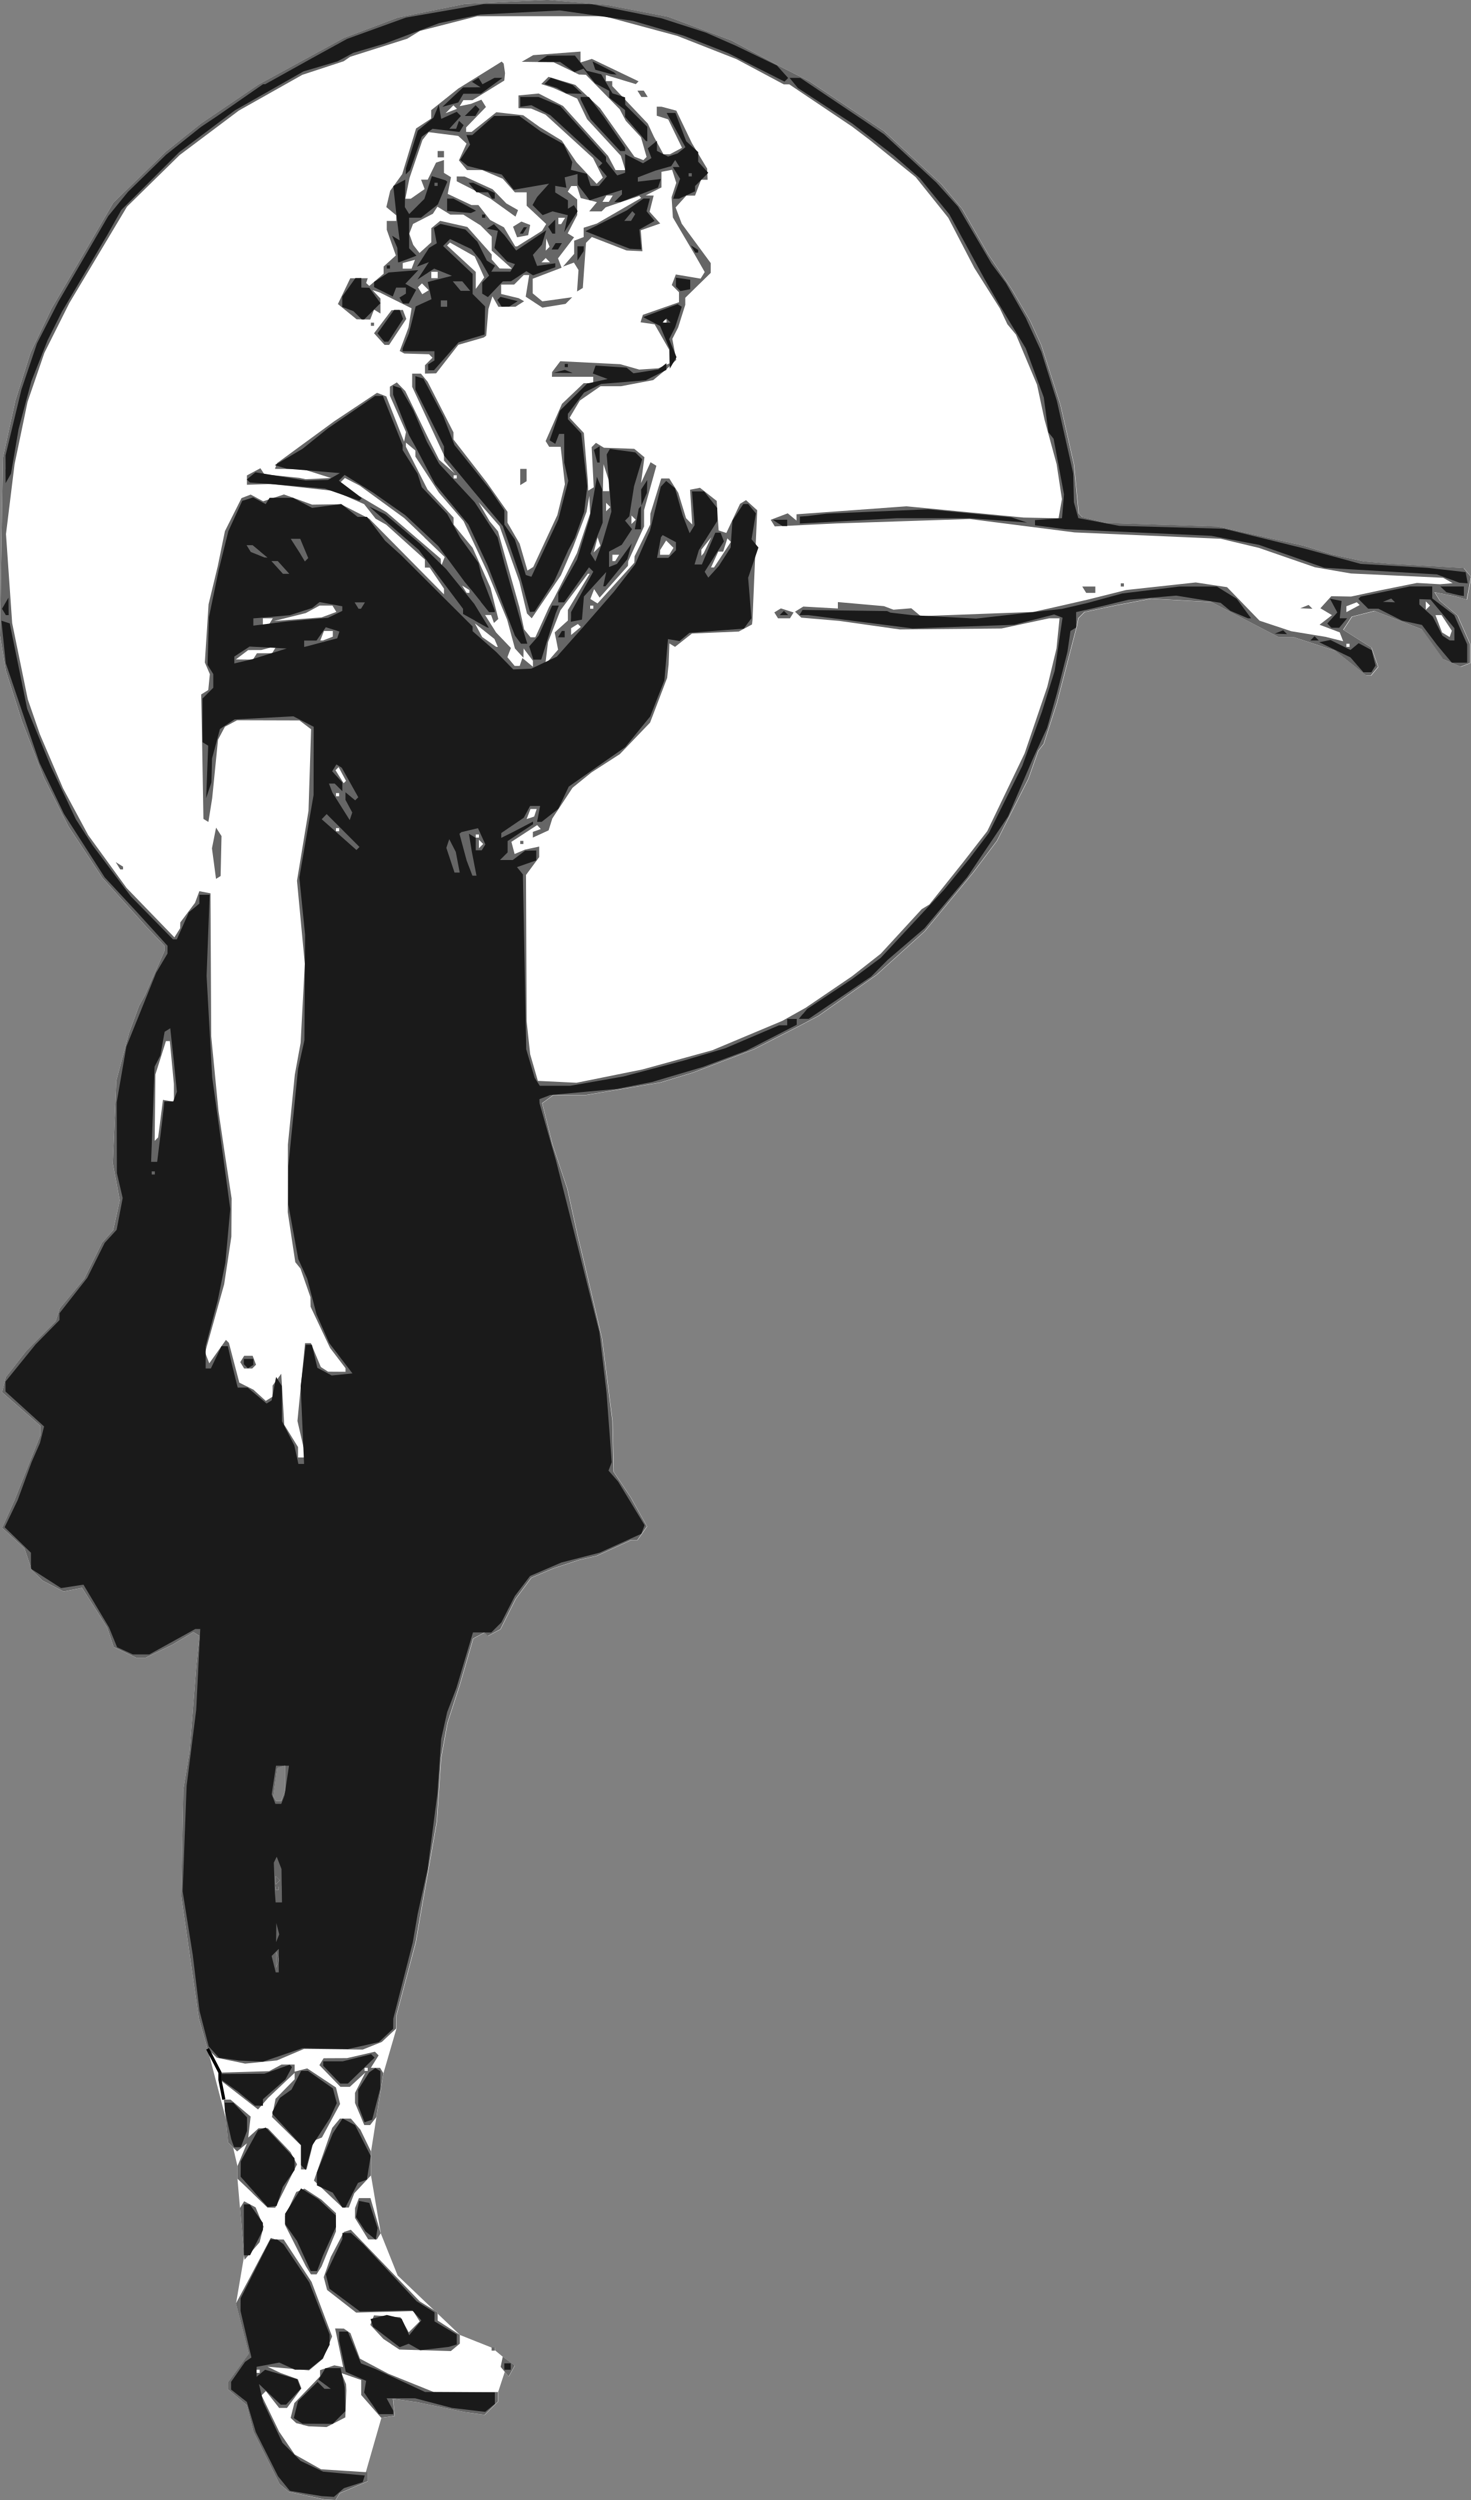 <?xml version="1.0" encoding="UTF-8" standalone="no"?>
<!-- Created with Inkscape (http://www.inkscape.org/) -->

<svg
   xmlns:dc="http://purl.org/dc/elements/1.1/"
   xmlns:cc="http://creativecommons.org/ns#"
   xmlns:rdf="http://www.w3.org/1999/02/22-rdf-syntax-ns#"
   xmlns:svg="http://www.w3.org/2000/svg"
   xmlns="http://www.w3.org/2000/svg"
   xmlns:sodipodi="http://sodipodi.sourceforge.net/DTD/sodipodi-0.dtd"
   xmlns:inkscape="http://www.inkscape.org/namespaces/inkscape"
   width="48.581mm"
   height="82.532mm"
   viewBox="0 0 48.581 82.532"
   version="1.1"
   id="svg1546"
   sodipodi:docname="Vintage Swimsuit Advertisement.svg"
   inkscape:export-filename="C:\Users\revza\Pictures\rect1548.png"
   inkscape:export-xdpi="106.505"
   inkscape:export-ydpi="106.505"
   inkscape:version="0.92.4 (5da689c313, 2019-01-14)">
  <rect x="0" y="0" width="48.581" height="82.532" fill="#808080" stroke="none"/>
  <title
     id="title1046">The Kellerman Swimming Suit, $2.50 and $2.98</title>
  <defs
     id="defs1540" />
  <sodipodi:namedview
     id="base"
     pagecolor="#ffffff"
     bordercolor="#666666"
     borderopacity="1.0"
     inkscape:pageopacity="0.0"
     inkscape:pageshadow="2"
     inkscape:zoom="0.32217707"
     inkscape:cx="345.74841"
     inkscape:cy="98.468217"
     inkscape:document-units="mm"
     inkscape:current-layer="layer1"
     showgrid="false"
     inkscape:window-width="1366"
     inkscape:window-height="745"
     inkscape:window-x="-8"
     inkscape:window-y="-8"
     inkscape:window-maximized="1"
     fit-margin-top="0"
     fit-margin-left="0"
     fit-margin-right="0"
     fit-margin-bottom="0" />
  <g
     inkscape:label="Layer 1"
     inkscape:groupmode="layer"
     id="layer1"
     transform="translate(-7.374,-9.663)">
    <path
       style="fill:#ffffff;stroke-width:0.105"
       d="m 25.447,9.663 -1.364,0.067 -1.364,0.066 -1.102,0.225 -1.102,0.224 -0.892,0.336 -0.892,0.336 -1.417,0.773 -1.417,0.773 -0.944,0.64 -0.944,0.64 -0.577,0.461 -0.577,0.461 -0.87,0.846 -0.87,0.845 -0.558,0.956 -0.558,0.956 -0.461,0.787 -0.461,0.787 -0.349,0.735 -0.349,0.735 -0.249,0.787 -0.249,0.787 -0.206,0.944 -0.206,0.944 -0.048,2.938 -0.048,2.938 0.096,0.577 0.096,0.577 0.268,0.839 0.268,0.839 0.362,0.932 0.362,0.932 0.404,0.8 0.404,0.8 0.561,0.851 0.561,0.851 0.735,0.817 0.735,0.817 0.289,0.303 0.289,0.303 v 0.087 0.087 l -0.318,0.723 -0.318,0.723 -0.102,0.182 -0.102,0.182 -0.164,0.447 -0.164,0.447 -0.21,0.787 -0.21,0.787 -0.058,1.364 -0.058,1.364 0.115,0.613 0.115,0.613 -0.11,0.489 -0.109,0.489 -0.185,0.21 -0.186,0.21 -0.293,0.594 -0.293,0.594 -0.401,0.486 -0.402,0.486 -0.067,0.212 -0.067,0.212 -0.489,0.494 -0.489,0.494 -0.336,0.431 -0.336,0.431 -0.062,0.249 -0.062,0.249 0.634,0.557 0.634,0.557 v 0.149 0.149 l -0.429,1.078 -0.429,1.078 -0.204,0.455 -0.204,0.455 0.369,0.338 0.369,0.338 0.122,0.361 0.091,0.269 v 0.044 l 0.019,0.012 0.012,0.036 0.178,0.172 0.178,0.173 0.346,0.179 0.346,0.179 0.304,-0.061 0.304,-0.061 0.415,0.654 0.415,0.654 0.108,0.323 0.108,0.323 0.369,0.176 0.369,0.176 h 0.16 0.16 l 0.44,-0.213 0.44,-0.213 0.348,-0.208 0.348,-0.208 0.1,0.062 0.1,0.062 -0.052,0.491 -0.052,0.491 -0.112,1.417 -0.112,1.417 -0.104,0.63 -0.104,0.63 -0.033,1.763 -0.033,1.763 0.185,1.281 0.185,1.28 0.106,0.735 0.106,0.735 0.144,0.5 0.144,0.5 0.6,2.293 0.009,0.091 0.072,0.708 0.147,0.148 0.016,0.016 0.142,0.616 v 0.207 0.207 l 0.084,0.969 0.076,0.855 0.05,0.565 v 0.141 h 0.013 l -0.27,1.585 0.213,0.827 0.213,0.828 -0.347,0.477 -0.346,0.478 v 0.113 0.113 l 0.313,0.263 0.313,0.263 0.109,0.438 0.109,0.438 0.433,0.866 0.433,0.865 0.152,0.126 0.152,0.126 0.594,0.128 0.594,0.128 0.177,0.009 0.177,0.009 0.07,-0.114 0.07,-0.114 0.461,-0.198 0.461,-0.197 v -0.147 -0.147 l -0.066,-0.004 0.516,-1.797 0.221,-0.032 0.221,-0.031 -0.029,-0.283 -0.029,-0.282 0.397,0.056 0.397,0.056 0.787,0.163 0.787,0.163 0.331,0.048 0.331,0.047 0.22,-0.22 0.22,-0.22 v -0.157 -0.157 l 0.22,-0.67 0.132,0.159 0.101,-0.181 0.101,-0.181 -0.198,-0.146 -0.198,-0.146 -0.262,-0.217 v -0.034 -0.052 h -0.052 -0.052 l -1.05,-0.418 -0.734,-0.7 -4.1e-4,-0.04 -0.118,-0.073 -1.207,-1.151 -0.556,-1.389 -0.323,-1.907 v -0.398 -0.398 l 0.178,-1.134 0.116,-0.726 0.116,-0.726 0.429,-1.472 0.002,-0.218 0.002,-0.218 0.319,-1.207 0.32,-1.207 0.09,-0.525 0.09,-0.525 0.258,-1.469 0.258,-1.469 0.07,-1.049 0.07,-1.049 0.106,-0.577 0.105,-0.577 0.204,-0.63 0.204,-0.63 0.221,-0.763 0.221,-0.763 0.185,-0.099 0.185,-0.099 0.057,0.057 0.057,0.057 0.209,-0.112 0.208,-0.111 0.25,-0.5 0.25,-0.5 0.259,-0.35 0.259,-0.35 0.367,-0.156 0.367,-0.156 0.42,-0.138 0.42,-0.138 0.291,-0.067 0.291,-0.067 0.568,-0.26 0.568,-0.26 h 0.106 0.106 l 0.158,-0.225 0.158,-0.226 -0.268,-0.479 -0.267,-0.479 -0.283,-0.423 -0.283,-0.423 -0.019,-0.839 -0.019,-0.839 -0.174,-1.364 -0.174,-1.364 -0.308,-1.312 -0.309,-1.312 -0.089,-0.367 -0.09,-0.367 -0.173,-0.787 -0.173,-0.787 -0.247,-0.735 -0.246,-0.735 -0.17,-0.68 -0.169,-0.68 0.182,-0.133 0.182,-0.133 0.531,-4.1e-4 0.531,-4.1e-4 1.239,-0.209 1.239,-0.209 0.545,-0.166 0.545,-0.166 0.997,-0.381 0.997,-0.381 0.726,-0.372 0.725,-0.372 0.343,-0.181 0.343,-0.181 0.958,-0.676 0.958,-0.676 0.794,-0.717 0.794,-0.717 0.8,-0.969 0.8,-0.968 0.396,-0.528 0.396,-0.528 0.519,-1.024 0.519,-1.025 0.163,-0.461 0.163,-0.461 0.09,-0.114 0.09,-0.114 0.219,-0.682 0.219,-0.682 0.327,-1.259 0.327,-1.259 0.026,-0.132 0.025,-0.132 0.103,-0.103 0.103,-0.103 0.52,-0.112 0.52,-0.111 0.577,-0.109 0.577,-0.109 0.997,0.056 0.997,0.056 1.121,0.584 1.121,0.584 h 0.252 0.252 l 0.671,0.22 0.671,0.22 0.514,0.409 0.514,0.409 h 0.079 0.078 l 0.118,-0.142 0.118,-0.142 -0.111,-0.319 -0.111,-0.319 -0.465,-0.294 -0.465,-0.294 0.142,-0.216 0.142,-0.216 0.374,-0.095 0.374,-0.095 0.785,0.305 0.785,0.305 0.351,0.491 0.351,0.492 0.287,0.124 0.287,0.124 0.159,-0.061 0.159,-0.061 v -0.305 -0.305 l -0.211,-0.477 -0.211,-0.477 -0.292,-0.246 -0.292,-0.246 -0.087,-0.141 -0.087,-0.141 0.354,0.072 0.354,0.072 0.178,0.05 0.178,0.05 0.07,-0.374 0.07,-0.374 -0.121,-0.146 -0.121,-0.146 -1.228,-0.072 -1.228,-0.072 -0.422,-0.038 -0.422,-0.038 -0.522,-0.114 -0.522,-0.114 -0.472,-0.145 -0.472,-0.145 -1.417,-0.317 -1.417,-0.317 -1.836,-0.058 -1.836,-0.058 -0.402,-0.097 -0.402,-0.097 -0.06,-0.059 -0.059,-0.06 -0.08,-0.815 -0.08,-0.815 -0.222,-0.976 -0.222,-0.976 -0.317,-0.991 -0.317,-0.99 -0.181,-0.395 -0.181,-0.395 -0.306,-0.525 -0.306,-0.525 -0.389,-0.577 -0.389,-0.577 -0.428,-0.746 -0.428,-0.746 -0.345,-0.411 -0.345,-0.411 -0.942,-0.873 -0.942,-0.873 -1.231,-0.823 -1.231,-0.823 -0.503,-0.255 -0.503,-0.255 -0.787,-0.42 -0.787,-0.42 -1.045,-0.391 -1.045,-0.391 -1.001,-0.194 -1.001,-0.194 -0.997,-0.085 z M 16.737,67.954 h 0.053 v 0.402 0.42 l -0.064,0.166 -0.064,0.166 h -0.088 -0.088 l -0.045,-0.079 -0.045,-0.079 0.065,-0.464 0.066,-0.464 0.131,-0.043 z"
       id="path1034"
       inkscape:connector-curvature="0" />
    <path
       style="fill:#666666;stroke-width:0.105"
       d="m 17.508,92.049 -0.594,-0.128 -0.152,-0.126 -0.152,-0.126 -0.433,-0.865 -0.433,-0.865 -0.109,-0.438 -0.109,-0.438 -0.313,-0.263 -0.313,-0.263 v -0.113 -0.113 l 0.346,-0.477 0.346,-0.477 -0.213,-0.827 -0.213,-0.827 0.242,-0.451 0.242,-0.451 0.333,-0.63 0.333,-0.63 0.079,0.026 0.079,0.026 h 0.135 0.135 l 0.46,0.7 0.46,0.7 0.339,0.9 0.339,0.9 -0.15,0.367 -0.15,0.367 -0.231,0.193 -0.231,0.193 -0.685,-0.061 -0.685,-0.061 0.21,0.102 0.21,0.102 0.291,0.105 0.291,0.105 0.058,0.152 0.058,0.152 -0.238,0.322 -0.238,0.322 h -0.13 -0.13 l -0.219,-0.278 -0.219,-0.278 -0.071,0.071 -0.071,0.071 0.291,0.6 0.291,0.6 0.256,0.375 0.256,0.375 0.436,0.245 0.436,0.245 0.769,0.049 0.769,0.049 v 0.147 0.147 l -0.461,0.197 -0.461,0.197 -0.07,0.114 -0.07,0.114 -0.177,-0.009 -0.177,-0.009 -0.594,-0.128 z m -1.558,-4.105 v -0.052 H 15.898 15.846 v 0.052 0.052 h 0.052 0.052 z m 1.417,1.762 -0.21,-0.051 -0.092,-0.087 -0.092,-0.087 0.061,-0.244 0.061,-0.244 0.424,-0.441 0.424,-0.441 v -0.102 -0.102 l 0.236,-0.08 0.236,-0.08 0.146,0.029 0.146,0.029 -0.067,-0.323 -0.067,-0.323 -0.066,-0.315 -0.066,-0.315 0.144,0.002 0.144,0.002 0.11,0.077 0.11,0.077 0.156,0.42 0.156,0.42 0.468,0.248 0.468,0.248 0.752,0.303 0.752,0.303 h 1.058 1.058 v 0.157 0.157 l -0.22,0.22 -0.22,0.22 -0.331,-0.047 -0.331,-0.047 -0.787,-0.163 -0.787,-0.163 -0.397,-0.056 -0.397,-0.056 0.029,0.282 0.029,0.282 -0.221,0.032 -0.221,0.032 -0.33,-0.376 -0.33,-0.376 v -0.248 -0.248 l -0.325,-0.113 -0.325,-0.113 0.075,0.182 0.075,0.182 0.005,0.105 0.005,0.105 -0.017,0.443 -0.017,0.443 -0.31,0.16 -0.31,0.16 -0.294,-0.012 -0.294,-0.012 -0.21,-0.051 z m 6.673,-1.75 -0.132,-0.159 0.035,-0.168 0.035,-0.168 0.198,0.146 0.198,0.146 -0.101,0.181 -0.101,0.181 z m -3.739,-0.906 -0.263,-0.172 -0.217,-0.233 -0.217,-0.233 0.061,-0.158 0.061,-0.158 0.436,0.032 0.436,0.032 0.116,0.21 0.116,0.21 0.021,0.039 0.021,0.039 0.181,-0.181 0.181,-0.181 -0.107,-0.17 -0.107,-0.17 -0.942,0.025 -0.942,0.025 -0.48,-0.374 -0.48,-0.374 -0.055,-0.211 -0.055,-0.211 0.116,-0.334 0.116,-0.334 0.217,-0.412 0.217,-0.412 0.114,-0.037 0.114,-0.037 1.14,1.184 1.14,1.184 0.293,0.182 0.293,0.182 0.001,0.133 0.001,0.133 0.366,0.237 0.366,0.237 v 0.144 0.144 l -0.148,0.123 -0.148,0.123 -0.85,-0.025 -0.85,-0.025 -0.263,-0.172 z m 3.309,0.16 v -0.052 h 0.052 0.052 v 0.052 0.052 h -0.052 -0.052 z m -6.05,-2.597 -0.082,-0.131 -0.344,-0.682 -0.344,-0.682 -3.17e-4,-0.149 -3.13e-4,-0.149 0.184,-0.398 0.184,-0.398 0.137,-0.055 0.137,-0.055 0.279,0.182 0.279,0.182 0.24,0.222 0.24,0.222 -3.97e-4,0.303 -3.96e-4,0.303 -0.237,0.577 -0.237,0.577 -0.083,0.131 -0.083,0.131 h -0.093 -0.093 l -0.082,-0.131 z m -2.184,-1.204 -0.076,-0.855 0.069,-0.112 0.069,-0.112 0.189,0.101 0.189,0.101 0.131,0.317 0.131,0.317 -0.065,0.259 -0.065,0.259 -0.249,0.289 -0.249,0.289 z m 3.941,-0.172 -0.218,-0.353 v -0.163 -0.163 l 0.064,-0.166 0.064,-0.166 h 0.191 0.191 l 0.169,0.581 0.169,0.581 -0.063,0.101 -0.063,0.101 h -0.143 -0.143 z m -3.603,-1.176 -0.498,-0.476 v -0.207 -0.207 l 0.157,-0.377 0.157,-0.377 -0.163,0.135 -0.163,0.135 -0.147,-0.148 -0.147,-0.148 -0.072,-0.708 -0.072,-0.708 h 0.111 0.111 l 0.332,0.28 0.332,0.28 -0.04,0.347 -0.04,0.347 0.17,-0.154 0.17,-0.154 h 0.154 0.154 l 0.375,0.394 0.375,0.394 0.107,0.202 0.107,0.202 -0.36,0.716 -0.36,0.716 -0.127,-0.002 -0.127,-0.002 -0.498,-0.476 z m 2.499,0.034 -0.471,-0.446 0.302,-0.871 0.302,-0.871 0.127,-0.153 0.127,-0.153 h 0.181 0.181 l 0.158,0.184 0.158,0.184 0.173,0.357 0.173,0.357 v 0.398 0.398 l -0.274,0.294 -0.274,0.294 -0.091,0.236 -0.091,0.236 H 18.79 18.685 Z m -0.899,-1.211 v -0.398 l -0.479,-0.468 -0.479,-0.468 0.059,-0.301 0.059,-0.301 0.315,-0.322 0.315,-0.322 v -0.106 -0.106 l -0.439,0.415 -0.439,0.415 -0.165,0.189 -0.165,0.189 -0.629,-0.489 -0.629,-0.489 v -0.119 -0.119 l 0.812,-0.024 0.812,-0.024 0.204,-0.109 0.204,-0.109 h 0.217 0.217 v 0.117 0.117 l 0.208,-0.054 0.208,-0.054 0.475,0.315 0.475,0.315 0.068,0.272 0.068,0.272 -0.3,0.554 -0.3,0.554 -0.134,0.051 -0.134,0.051 -0.12,0.476 -0.12,0.476 h -0.092 -0.092 z m 1.936,-1.435 -0.152,-0.364 v -0.166 -0.166 l 0.171,-0.336 0.171,-0.336 -0.256,0.236 -0.256,0.236 h -0.156 -0.156 l -0.347,-0.358 -0.347,-0.358 0.07,-0.114 0.07,-0.114 0.387,-0.002 0.387,-0.002 0.46,-0.106 0.46,-0.106 0.061,0.061 0.061,0.061 -0.128,0.205 -0.128,0.205 h 0.152 0.152 l 0.054,0.088 0.054,0.088 -0.116,0.726 -0.116,0.726 -0.102,0.131 -0.102,0.131 h -0.097 -0.097 l -0.152,-0.364 z m 0.268,-1.472 v -0.052 h -0.052 -0.052 v 0.052 0.052 h 0.052 0.052 z m -4.512,-0.286 -0.472,-0.098 -0.152,-0.147 -0.152,-0.147 -0.144,-0.5 -0.144,-0.5 -0.106,-0.735 -0.106,-0.735 -0.185,-1.28 -0.185,-1.28 0.033,-1.763 0.033,-1.763 0.104,-0.63 0.104,-0.63 0.112,-1.417 0.112,-1.417 0.052,-0.491 0.052,-0.491 -0.1,-0.062 -0.1,-0.062 -0.348,0.208 -0.348,0.208 -0.44,0.213 -0.44,0.213 h -0.16 -0.16 l -0.369,-0.176 -0.369,-0.176 -0.108,-0.323 -0.108,-0.323 -0.415,-0.654 -0.415,-0.654 -0.304,0.061 -0.304,0.061 -0.346,-0.179 -0.346,-0.179 -0.178,-0.172 -0.178,-0.172 -0.122,-0.361 -0.122,-0.361 -0.369,-0.338 -0.369,-0.338 0.204,-0.455 0.204,-0.455 0.429,-1.078 0.429,-1.078 v -0.149 -0.149 l -0.634,-0.557 -0.634,-0.557 0.062,-0.249 0.062,-0.249 0.336,-0.431 0.336,-0.431 0.489,-0.494 0.489,-0.494 0.067,-0.212 0.067,-0.212 0.402,-0.486 0.402,-0.486 0.293,-0.594 0.293,-0.594 0.186,-0.21 0.186,-0.21 0.109,-0.489 0.109,-0.489 -0.115,-0.613 -0.115,-0.613 0.058,-1.364 0.058,-1.364 0.21,-0.787 0.21,-0.787 0.164,-0.447 0.164,-0.447 0.102,-0.182 0.102,-0.182 0.318,-0.723 0.318,-0.723 v -0.087 -0.087 l -0.289,-0.303 -0.289,-0.303 -0.735,-0.817 -0.735,-0.817 -0.561,-0.851 -0.561,-0.851 -0.404,-0.8 -0.404,-0.8 -0.362,-0.932 -0.362,-0.932 -0.268,-0.839 -0.268,-0.839 -0.096,-0.577 -0.096,-0.577 0.048,-2.938 0.048,-2.938 0.206,-0.944 0.206,-0.944 0.249,-0.787 0.249,-0.787 0.349,-0.735 0.349,-0.735 0.461,-0.787 0.461,-0.787 0.558,-0.956 0.558,-0.956 0.87,-0.846 0.87,-0.846 0.577,-0.461 0.577,-0.461 0.944,-0.64 0.944,-0.64 1.417,-0.773 1.417,-0.773 0.892,-0.336 0.892,-0.336 1.102,-0.224 1.102,-0.224 1.364,-0.067 1.364,-0.067 0.997,0.085 0.997,0.085 1.001,0.194 1.001,0.194 1.045,0.391 1.045,0.391 0.787,0.42 0.787,0.42 0.503,0.255 0.503,0.255 1.231,0.823 1.231,0.823 0.942,0.873 0.942,0.873 0.345,0.411 0.345,0.411 0.428,0.746 0.428,0.746 0.389,0.577 0.389,0.577 0.306,0.525 0.306,0.525 0.181,0.395 0.181,0.395 0.317,0.99 0.317,0.99 0.221,0.976 0.221,0.976 0.08,0.815 0.08,0.815 0.059,0.06 0.059,0.06 0.402,0.097 0.402,0.097 1.836,0.058 1.836,0.058 1.417,0.317 1.417,0.317 0.472,0.145 0.472,0.145 0.522,0.114 0.522,0.114 0.422,0.038 0.422,0.038 1.228,0.072 1.228,0.072 0.121,0.146 0.121,0.146 -0.07,0.374 -0.07,0.374 -0.178,-0.05 -0.178,-0.05 -0.354,-0.072 -0.354,-0.072 0.087,0.141 0.087,0.141 0.292,0.246 0.292,0.246 0.211,0.477 0.211,0.477 v 0.305 0.305 l -0.159,0.061 -0.159,0.061 -0.287,-0.124 -0.287,-0.124 -0.351,-0.492 -0.351,-0.492 -0.785,-0.305 -0.785,-0.305 -0.374,0.095 -0.374,0.095 -0.142,0.216 -0.142,0.216 0.465,0.294 0.465,0.294 0.111,0.319 0.111,0.319 -0.118,0.142 -0.118,0.142 h -0.078 -0.078 l -0.514,-0.409 -0.514,-0.409 -0.671,-0.22 -0.671,-0.22 h -0.252 -0.252 l -1.121,-0.584 -1.121,-0.584 -0.997,-0.056 -0.997,-0.056 -0.577,0.109 -0.577,0.109 -0.52,0.112 -0.52,0.112 -0.103,0.103 -0.103,0.103 -0.025,0.132 -0.025,0.132 -0.327,1.259 -0.327,1.259 -0.219,0.682 -0.219,0.682 -0.09,0.114 -0.09,0.114 -0.163,0.461 -0.163,0.461 -0.518,1.024 -0.518,1.024 -0.396,0.528 -0.396,0.528 -0.8,0.969 -0.8,0.969 -0.794,0.717 -0.794,0.717 -0.958,0.676 -0.958,0.676 -0.343,0.181 -0.343,0.181 -0.726,0.372 -0.725,0.372 -0.997,0.381 -0.997,0.381 -0.545,0.166 -0.545,0.166 -1.239,0.209 -1.239,0.209 -0.531,3.97e-4 -0.531,3.96e-4 -0.182,0.133 -0.182,0.133 0.169,0.68 0.169,0.68 0.246,0.735 0.246,0.735 0.173,0.787 0.173,0.787 0.089,0.367 0.089,0.367 0.309,1.312 0.309,1.312 0.174,1.364 0.174,1.364 0.019,0.839 0.019,0.839 0.283,0.423 0.283,0.423 0.268,0.479 0.268,0.479 -0.158,0.226 -0.158,0.226 h -0.106 -0.106 l -0.568,0.26 -0.568,0.26 -0.291,0.067 -0.291,0.067 -0.42,0.138 -0.42,0.138 -0.367,0.156 -0.367,0.156 -0.259,0.35 -0.259,0.35 -0.25,0.5 -0.25,0.5 -0.209,0.112 -0.209,0.112 -0.057,-0.057 -0.057,-0.057 -0.185,0.099 -0.185,0.099 -0.221,0.763 -0.221,0.763 -0.204,0.63 -0.204,0.63 -0.106,0.577 -0.106,0.577 -0.07,1.049 -0.07,1.049 -0.258,1.469 -0.258,1.469 -0.09,0.525 -0.09,0.525 -0.319,1.207 -0.319,1.207 -0.002,0.218 -0.002,0.218 -0.236,0.221 -0.236,0.221 -0.315,0.126 -0.315,0.126 -0.97,-0.011 -0.97,-0.011 -0.447,0.19 -0.447,0.19 -0.525,0.053 -0.525,0.053 -0.472,-0.098 z m 1.539,-3.465 -0.053,-0.131 v 0.262 0.262 l 0.053,-0.131 0.053,-0.131 z m 0.035,-2.23 v -0.052 h -0.052 -0.052 v 0.052 0.052 h 0.052 0.052 z m -0.035,-0.332 -0.07,-0.07 v 0.14 0.14 l 0.07,-0.07 0.07,-0.07 z m 0.181,-2.719 0.064,-0.166 v -0.42 -0.42 l -0.131,0.044 -0.131,0.044 -0.065,0.464 -0.065,0.464 0.045,0.079 0.045,0.079 h 0.088 0.088 z m 0.691,-11.298 -0.002,-0.131 -0.109,-0.472 -0.109,-0.472 0.126,-1.285 0.126,-1.285 h 0.096 0.096 l 0.164,0.394 0.164,0.394 0.119,0.077 0.119,0.077 0.289,0.002 0.289,0.002 v -0.059 -0.059 l -0.255,-0.334 -0.255,-0.334 -0.323,-0.682 -0.322,-0.682 -0.002,-0.157 -0.002,-0.157 -0.164,-0.471 -0.164,-0.471 -0.086,-0.106 -0.086,-0.106 -0.125,-0.828 -0.125,-0.828 0.003,-1.113 0.003,-1.113 0.114,-1.154 0.114,-1.154 0.096,-0.525 0.096,-0.525 0.069,-1.305 0.069,-1.305 -0.129,-1.371 -0.129,-1.371 0.19,-1.154 0.19,-1.154 0.043,-1.346 0.043,-1.346 -0.192,-0.146 -0.192,-0.146 -1.03,-0.003 -1.03,-0.003 -0.201,0.107 -0.201,0.107 -0.114,0.214 -0.114,0.214 -0.096,0.964 -0.096,0.964 -0.063,0.394 -0.063,0.394 -0.082,-0.051 -0.082,-0.051 -0.023,-1.34 -0.023,-1.34 -0.014,-0.714 -0.014,-0.714 0.117,-0.073 0.117,-0.073 0.026,-0.262 0.026,-0.262 -0.083,-0.193 -0.083,-0.193 0.062,-0.961 0.062,-0.961 0.152,-0.63 0.152,-0.63 0.118,-0.577 0.118,-0.577 0.274,-0.545 0.274,-0.545 0.151,-0.058 0.151,-0.058 0.207,0.111 0.207,0.111 0.343,-0.113 0.343,-0.113 0.465,0.168 0.465,0.168 0.475,-0.007 0.475,-0.007 0.469,0.239 0.469,0.239 1.233,1.249 1.233,1.249 v -0.094 -0.094 l -0.236,-0.347 -0.236,-0.347 -0.079,-7.54e-4 -0.079,-6.74e-4 v -0.133 -0.133 l -0.64,-0.576 -0.64,-0.576 -0.174,-0.098 -0.174,-0.098 -0.189,-0.24 -0.189,-0.24 -0.491,-0.217 -0.491,-0.217 -1.051,-0.116 -1.051,-0.116 -0.394,0.013 -0.394,0.013 V 25.51 25.358 l 0.223,-0.119 0.223,-0.119 0.065,0.1 0.065,0.1 0.577,0.059 0.577,0.059 0.105,0.022 0.105,0.022 0.42,-0.019 0.42,-0.019 -0.472,-0.149 -0.472,-0.149 -0.455,-0.002 -0.455,-0.002 0.035,-0.095 0.035,-0.095 0.944,-0.691 0.944,-0.691 0.707,-0.47 0.707,-0.47 0.153,0.059 0.153,0.059 0.294,0.748 0.294,0.748 0.031,-0.159 0.031,-0.159 -0.266,-0.601 -0.266,-0.601 v -0.148 -0.148 l 0.115,-0.071 0.115,-0.071 0.14,0.144 0.14,0.144 0.383,0.787 0.383,0.787 0.176,0.347 0.176,0.347 0.262,0.23 0.262,0.23 -0.183,-0.218 -0.183,-0.218 v -0.088 -0.088 l -0.525,-1.129 -0.525,-1.129 v -0.217 -0.217 h 0.145 0.145 l 0.111,0.134 0.111,0.134 0.426,0.834 0.426,0.834 v 0.118 0.118 l 0.551,0.71 0.551,0.71 0.341,0.484 0.341,0.484 v 0.18 0.18 l 0.201,0.347 0.201,0.347 0.129,0.443 0.129,0.443 0.095,-0.059 0.095,-0.059 0.398,-0.856 0.398,-0.856 0.125,-0.509 0.125,-0.509 -0.07,-0.619 -0.07,-0.619 h -0.19 -0.19 l -0.058,-0.094 -0.058,-0.094 0.27,-0.615 0.27,-0.615 0.359,-0.341 0.359,-0.341 h 0.157 0.157 v -0.105 -0.105 h -0.682 -0.682 l 0.003,-0.079 0.003,-0.079 0.135,-0.178 0.135,-0.178 0.989,0.049 0.989,0.049 0.315,0.089 0.315,0.089 0.315,-0.021 0.315,-0.021 0.184,-0.081 0.184,-0.081 -0.005,-0.225 -0.005,-0.225 -0.24,-0.42 -0.24,-0.42 -0.233,-0.034 -0.233,-0.034 0.039,-0.123 0.039,-0.123 0.596,-0.208 0.596,-0.208 v -0.165 -0.165 l -0.119,-0.119 -0.119,-0.119 0.067,-0.174 0.067,-0.174 0.409,0.069 0.409,0.069 0.068,-0.109 0.068,-0.109 -0.167,-0.292 -0.167,-0.292 -0.359,-0.609 -0.359,-0.609 -0.021,-0.335 -0.021,-0.335 0.077,-0.236 0.077,-0.236 -0.069,-0.216 -0.069,-0.216 -0.175,0.034 -0.175,0.034 v 0.257 0.257 l -0.262,0.133 -0.262,0.133 0.133,0.002 0.133,0.002 -0.067,0.267 -0.067,0.267 0.175,0.194 0.175,0.194 -0.321,0.112 -0.321,0.112 0.027,0.346 0.027,0.346 -0.262,-0.013 -0.262,-0.013 -0.573,-0.222 -0.573,-0.222 -0.096,0.096 -0.096,0.096 -0.053,0.745 -0.053,0.745 -0.095,0.058 -0.095,0.058 0.024,-0.354 0.024,-0.354 -0.076,-0.123 -0.076,-0.123 -0.18,0.066 -0.18,0.066 0.184,-0.21 0.184,-0.21 v -0.217 -0.217 l 0.157,-0.06 0.157,-0.06 v -0.154 -0.154 l 0.217,-0.069 0.217,-0.069 0.733,-0.423 0.733,-0.423 -0.033,-0.033 -0.033,-0.033 -0.552,0.187 -0.552,0.187 -0.068,0.068 -0.068,0.068 h -0.205 -0.205 l 0.127,-0.153 0.127,-0.153 -0.268,-0.067 -0.268,-0.067 -0.063,-0.199 -0.063,-0.199 h -0.092 -0.092 l -0.058,0.093 -0.058,0.093 0.156,0.13 0.156,0.13 v 0.255 0.255 l -0.157,0.304 -0.157,0.304 0.105,0.065 0.105,0.065 -0.265,0.347 -0.265,0.347 0.059,0.155 0.059,0.155 -0.477,0.182 -0.477,0.182 v 0.241 0.241 l 0.159,0.132 0.159,0.132 0.493,-0.068 0.493,-0.068 -0.11,0.11 -0.11,0.11 -0.382,0.062 -0.382,0.062 -0.276,-0.181 -0.276,-0.181 0.058,-0.357 0.058,-0.357 h -0.091 -0.091 l -0.157,0.157 -0.157,0.157 H 24.142 23.925 v 0.155 0.155 l 0.289,0.069 0.289,0.069 0.09,0.051 0.09,0.051 -0.142,0.09 -0.142,0.09 -0.283,0.002 -0.283,0.002 -0.098,-0.174 -0.098,-0.174 -0.066,0.209 -0.066,0.209 -0.037,0.441 -0.037,0.441 -0.04,0.03 -0.04,0.03 -0.42,0.121 -0.42,0.121 -0.367,0.471 -0.367,0.471 -0.184,0.004 -0.184,0.004 V 21.856 21.72 l 0.124,-0.124 0.124,-0.124 -0.057,-0.057 -0.057,-0.057 -0.408,-0.012 -0.408,-0.012 -0.076,-0.042 -0.076,-0.042 0.145,-0.389 0.145,-0.389 0.051,-0.315 0.051,-0.315 -0.526,-0.262 -0.526,-0.262 -0.119,-0.039 -0.119,-0.039 0.131,0.139 0.131,0.139 v 0.248 0.248 l -0.106,-0.065 -0.106,-0.065 -0.063,0.164 -0.063,0.164 -0.225,-0.004 -0.225,-0.004 -0.309,-0.252 -0.309,-0.252 0.204,-0.425 0.204,-0.425 0.289,-0.001 0.289,-0.001 -0.026,0.079 -0.026,0.079 0.052,0.048 0.052,0.048 0.236,-0.202 0.236,-0.202 v -0.118 -0.118 l 0.202,-0.183 0.202,-0.183 -0.15,-0.424 -0.15,-0.424 V 17.1 16.956 h 0.157 0.157 v -0.092 -0.092 l -0.164,-0.136 -0.164,-0.136 0.064,-0.27 0.064,-0.27 0.198,-0.274 0.198,-0.274 0.229,-0.754 0.229,-0.754 0.25,-0.164 0.25,-0.164 v -0.138 -0.138 l 0.446,-0.356 0.446,-0.356 0.718,-0.446 0.718,-0.446 0.033,0.034 0.033,0.034 0.022,0.157 0.022,0.157 -0.012,0.122 -0.012,0.122 -0.526,0.324 -0.526,0.324 h -0.15 -0.15 l -0.061,0.099 -0.061,0.099 0.186,-0.038 0.186,-0.038 0.173,-0.069 0.173,-0.069 0.075,0.121 0.075,0.121 -0.327,0.337 -0.327,0.337 v 0.074 0.074 h 0.09 0.091 l 0.408,-0.325 0.408,-0.325 0.444,0.05 0.444,0.05 0.275,0.197 0.275,0.197 0.362,0.221 0.362,0.221 0.242,0.357 0.242,0.357 0.333,0.357 0.333,0.357 0.102,-0.102 0.102,-0.102 -0.161,-0.323 -0.161,-0.323 -0.786,-0.717 -0.786,-0.717 -0.235,-0.1 -0.235,-0.1 -0.21,-0.007 -0.21,-0.007 v -0.21 -0.21 l 0.333,-0.032 0.333,-0.032 0.403,0.206 0.403,0.206 0.742,0.823 0.742,0.823 0.125,0.236 0.125,0.236 h 0.161 0.161 l -0.074,-0.236 -0.074,-0.236 -0.558,-0.605 -0.558,-0.605 -0.163,-0.34 -0.163,-0.34 -0.392,-0.175 -0.392,-0.175 -0.201,-0.065 -0.201,-0.065 0.119,-0.119 0.119,-0.119 0.443,0.133 0.443,0.133 0.408,0.383 0.408,0.383 0.568,0.802 0.568,0.802 0.148,0.057 0.148,0.057 0.053,-0.053 0.053,-0.053 -0.093,-0.325 -0.093,-0.325 -0.25,-0.27 -0.25,-0.27 -0.101,-0.192 -0.101,-0.192 -0.558,-0.569 -0.558,-0.569 -0.115,-0.004 -0.115,-0.004 -0.42,-0.203 -0.42,-0.203 -0.525,-0.007 -0.525,-0.007 0.19,-0.11 0.19,-0.11 0.781,-0.059 0.781,-0.059 v 0.18 0.18 l 0.187,-0.059 0.187,-0.059 0.772,0.37 0.772,0.37 -0.046,0.046 -0.046,0.046 -0.494,-0.149 -0.494,-0.149 v 0.1 0.1 h 0.105 0.105 v 0.081 0.081 l 0.588,0.621 0.588,0.621 0.1,0.216 0.1,0.216 0.158,0.289 0.158,0.289 h 0.106 0.106 l 0.2,-0.107 0.2,-0.107 -0.228,-0.469 -0.228,-0.469 -0.189,-0.06 -0.189,-0.06 v -0.15 -0.15 l 0.079,0.001 0.079,0.001 0.244,0.065 0.244,0.065 0.258,0.537 0.258,0.537 0.251,0.42 0.251,0.42 0.008,0.184 0.008,0.184 h -0.108 -0.108 l -0.1,0.262 -0.1,0.262 h -0.144 -0.144 l -0.177,0.195 -0.177,0.195 0.102,0.269 0.102,0.269 0.478,0.649 0.478,0.649 v 0.162 0.162 l -0.42,0.411 -0.42,0.411 v 0.116 0.116 l -0.118,0.375 -0.118,0.375 -0.096,0.188 -0.096,0.188 0.065,0.346 0.065,0.346 -0.154,0.147 -0.154,0.147 -0.227,0.187 -0.227,0.187 -0.533,0.101 -0.533,0.101 h -0.337 -0.337 l -0.341,0.236 -0.341,0.236 -0.169,0.285 -0.169,0.285 0.235,0.25 0.235,0.25 0.065,0.777 0.065,0.777 0.007,0.176 0.007,0.176 0.091,-0.056 0.091,-0.056 -0.034,-0.663 -0.034,-0.663 0.071,-0.071 0.071,-0.071 0.132,0.081 0.132,0.081 0.501,0.018 0.501,0.018 0.168,0.139 0.168,0.139 -0.057,0.428 -0.057,0.428 0.158,-0.346 0.158,-0.346 0.096,0.059 0.096,0.059 -0.203,0.731 -0.203,0.731 v 0.27 0.27 l -0.262,0.574 -0.262,0.574 -0.004,0.076 -0.004,0.076 -0.468,0.525 -0.468,0.525 -0.091,-0.14 -0.091,-0.14 -0.062,0.163 -0.062,0.163 0.118,0.073 0.118,0.073 0.608,-0.673 0.608,-0.673 0.004,-0.105 0.004,-0.105 0.258,-0.525 0.258,-0.525 0.003,-0.179 0.003,-0.179 0.179,-0.581 0.179,-0.581 h 0.133 0.133 l 0.148,0.236 0.148,0.236 0.129,0.42 0.129,0.42 0.102,0.105 0.102,0.105 -0.036,-0.575 -0.036,-0.575 0.164,-0.032 0.164,-0.032 0.276,0.217 0.276,0.217 0.032,0.487 0.032,0.487 0.127,0.042 0.127,0.042 0.226,-0.481 0.226,-0.481 0.099,-0.061 0.099,-0.061 0.185,0.167 0.185,0.167 -0.038,0.866 -0.038,0.866 -0.04,0.944 -0.04,0.944 -0.008,0.075 -0.008,0.075 -0.218,0.117 -0.218,0.117 -0.774,0.033 -0.774,0.033 -0.279,0.22 -0.279,0.22 -0.093,-0.057 -0.093,-0.057 -0.013,0.347 -0.013,0.347 -0.024,0.221 -0.024,0.221 -0.282,0.739 -0.282,0.739 -0.5,0.521 -0.5,0.521 -0.466,0.3 -0.466,0.3 -0.314,0.254 -0.314,0.254 -0.334,0.507 -0.334,0.507 -0.062,0.197 -0.062,0.197 -0.26,0.119 -0.26,0.119 v -0.094 -0.094 l 0.131,-0.047 0.131,-0.047 -0.06,-0.065 -0.06,-0.065 -0.425,0.276 -0.425,0.276 0.053,0.201 0.053,0.201 0.17,-0.072 0.17,-0.072 0.236,-0.051 0.236,-0.051 v 0.174 0.174 l -0.218,0.295 -0.218,0.295 0.01,2.412 0.01,2.412 0.059,0.548 0.059,0.548 0.127,0.439 0.127,0.439 0.638,0.031 0.638,0.031 1.089,-0.22 1.089,-0.22 1.154,-0.317 1.154,-0.317 1.154,-0.484 1.154,-0.484 0.387,-0.217 0.387,-0.217 0.767,-0.521 0.767,-0.521 0.473,-0.371 0.473,-0.371 0.676,-0.735 0.676,-0.735 0.127,-0.078 0.127,-0.078 0.561,-0.702 0.561,-0.702 0.395,-0.509 0.395,-0.509 0.616,-1.282 0.616,-1.282 0.375,-1.102 0.375,-1.102 0.152,-0.63 0.152,-0.63 0.05,-0.498 0.05,-0.498 -0.171,8.6e-5 -0.171,8.6e-5 -0.787,0.168 -0.787,0.168 -1.679,0.016 -1.679,0.016 -0.997,-0.141 -0.997,-0.141 -0.63,-0.054 -0.63,-0.054 -0.104,-0.098 -0.104,-0.098 0.137,-0.085 0.137,-0.085 0.571,0.032 0.571,0.032 v -0.106 -0.106 l 0.761,0.067 0.761,0.067 0.157,0.059 0.157,0.059 0.294,-0.024 0.294,-0.024 0.156,0.13 0.156,0.13 1.859,-0.069 1.859,-0.069 0.42,-0.094 0.42,-0.094 0.472,-0.108 0.472,-0.108 0.64,-0.16 0.64,-0.16 1.15,-0.125 1.15,-0.125 0.518,0.078 0.518,0.078 0.536,0.553 0.536,0.553 0.523,0.174 0.523,0.174 0.568,0.093 0.568,0.093 0.29,0.073 0.29,0.073 -0.057,-0.147 -0.057,-0.147 -0.333,-0.126 -0.333,-0.126 0.205,-0.158 0.205,-0.158 -0.191,-0.114 -0.191,-0.114 0.18,-0.199 0.18,-0.199 0.326,0.006 0.326,0.006 0.472,-0.101 0.472,-0.101 0.616,-0.124 0.616,-0.124 0.38,0.022 0.38,0.022 0.21,-0.018 0.21,-0.018 -0.157,-0.089 -0.157,-0.089 -1.522,-0.071 -1.522,-0.071 -0.597,-0.103 -0.597,-0.103 -0.925,-0.32 -0.925,-0.32 -0.63,-0.15 -0.63,-0.15 -2.413,-0.105 -2.413,-0.105 -1.731,-0.221 -1.731,-0.221 -2.204,0.073 -2.204,0.073 -1.015,0.049 -1.015,0.049 -0.067,-0.109 -0.067,-0.109 0.281,-0.107 0.281,-0.107 0.145,0.12 0.145,0.12 v -0.104 -0.104 l 1.816,-0.132 1.816,-0.132 1.935,0.186 1.935,0.186 0.576,0.011 0.576,0.011 0.056,-0.315 0.056,-0.315 -0.088,-0.577 -0.087,-0.577 -0.2,-0.735 -0.2,-0.735 -0.124,-0.577 -0.124,-0.577 -0.348,-0.827 -0.348,-0.827 -0.141,-0.17 -0.141,-0.17 -0.124,-0.262 -0.124,-0.262 -0.422,-0.668 -0.422,-0.668 -0.431,-0.829 -0.431,-0.829 -0.538,-0.671 -0.538,-0.671 -0.757,-0.612 -0.757,-0.612 -0.292,-0.221 -0.292,-0.221 -1.037,-0.697 -1.037,-0.697 h -0.091 -0.091 l -0.782,-0.417 -0.782,-0.417 -0.976,-0.383 -0.976,-0.383 -1.207,-0.325 -1.207,-0.325 -2.099,7.5e-5 -2.099,7.4e-5 -0.944,0.242 -0.944,0.242 -0.21,0.129 -0.21,0.129 -0.944,0.299 -0.944,0.299 -0.105,0.073 -0.105,0.073 -0.683,0.224 -0.683,0.224 -1.048,0.59 -1.048,0.59 -0.979,0.735 -0.979,0.735 -0.869,0.852 -0.869,0.852 -0.952,1.591 -0.952,1.591 -0.412,0.822 -0.412,0.822 -0.278,0.809 -0.278,0.809 -0.214,1.027 -0.214,1.027 -0.142,1.154 -0.142,1.154 0.04,0.577 0.04,0.577 0.062,0.892 0.062,0.892 0.258,1.259 0.258,1.259 0.2,0.577 0.2,0.577 0.382,0.892 0.382,0.892 0.415,0.771 0.415,0.771 0.635,0.874 0.635,0.874 0.789,0.815 0.789,0.815 0.095,-0.151 0.095,-0.151 0.002,-0.095 0.002,-0.095 0.244,-0.325 0.244,-0.325 0.071,-0.191 0.071,-0.191 0.184,0.035 0.184,0.035 0.012,2.36 0.012,2.36 0.12,1.233 0.12,1.233 0.097,0.656 0.097,0.656 0.12,0.787 0.12,0.787 -0.004,0.63 -0.004,0.63 -0.119,0.787 -0.119,0.787 -0.315,1.126 -0.315,1.126 0.069,0.179 0.069,0.179 0.275,-0.387 0.275,-0.387 0.049,0.049 0.049,0.049 0.172,0.657 0.172,0.657 0.233,0.116 0.233,0.116 0.204,0.185 0.204,0.185 0.112,-0.069 0.112,-0.069 V 55.586 55.402 l 0.143,-0.195 0.143,-0.195 0.049,0.842 0.049,0.842 0.228,0.369 0.228,0.369 v 0.171 0.171 h 0.105 0.105 l -0.002,-0.131 z m -2.044,-2.912 -0.065,-0.105 0.065,-0.105 0.065,-0.105 h 0.14 0.14 l 0.056,0.147 0.056,0.147 -0.063,0.063 -0.063,0.063 h -0.134 -0.134 z m -0.932,-16.563 -0.067,-0.504 0.068,-0.342 0.068,-0.342 0.09,0.14 0.09,0.14 -0.015,0.659 -0.015,0.659 -0.076,0.047 -0.076,0.047 z m -3.17,0.072 -0.075,-0.121 0.121,0.075 0.121,0.075 v 0.046 0.046 h -0.046 -0.046 z m 13.284,-0.771 v -0.052 h 0.052 0.052 v 0.052 0.052 h -0.052 -0.052 z m 8.452,-7.496 -0.06,-0.098 0.108,-0.066 0.108,-0.066 0.21,0.067 0.21,0.067 -0.06,0.097 -0.06,0.097 h -0.197 -0.197 z m 17.447,-0.289 0.138,-0.055 0.063,0.063 0.063,0.063 -0.201,-0.008 -0.201,-0.008 0.138,-0.055 z m -7.273,-0.558 -0.065,-0.105 h 0.216 0.216 v 0.105 0.105 h -0.151 -0.151 z m 1.207,-0.157 v -0.052 h 0.052 0.052 v 0.052 0.052 h -0.052 -0.052 z M 24.555,25.41 v -0.269 h 0.105 0.105 v 0.204 0.204 l -0.105,0.065 -0.105,0.065 z m -4.654,-4.553 -0.174,-0.192 0.289,-0.381 0.289,-0.381 0.187,-0.004 0.187,-0.004 0.057,0.148 0.057,0.148 -0.284,0.429 -0.284,0.429 h -0.075 -0.075 l -0.174,-0.192 z m -0.278,-0.49 v -0.052 h 0.052 0.052 v 0.052 0.052 h -0.052 -0.052 z m 8.867,-7.608 -0.065,-0.105 h 0.105 0.105 l 0.065,0.105 0.065,0.105 h -0.105 -0.105 z m -15.814,33.831 0.08,-0.619 0.181,0.031 0.181,0.031 -7.54e-4,-0.293 -7.53e-4,-0.293 -0.067,-0.708 -0.067,-0.708 -0.064,7.93e-4 -0.064,7.93e-4 -0.174,0.55 -0.174,0.55 -0.012,1.096 -0.012,1.096 0.057,-0.057 0.057,-0.057 0.08,-0.619 z m 10.585,-9.136 -0.07,-0.07 v 0.14 0.14 l 0.07,-0.07 0.07,-0.07 z m -0.07,-0.192 v -0.052 h -0.052 -0.052 v 0.052 0.052 h 0.052 0.052 z m -4.617,-0.21 v -0.052 h -0.052 -0.052 v 0.052 0.052 h 0.052 0.052 z m 6.482,-0.557 0.042,-0.125 h -0.102 -0.102 l -0.064,0.166 -0.064,0.166 0.125,-0.042 0.125,-0.042 z M 18.574,35.897 v -0.052 h -0.052 -0.052 v 0.052 0.052 h 0.052 0.052 z m 0.105,-0.682 -0.122,-0.228 -0.051,0.051 -0.051,0.051 0.134,0.215 0.134,0.215 0.039,-0.039 0.039,-0.039 z m 5.903,-3.699 0.044,-0.131 0.174,0.144 0.174,0.144 v -0.098 -0.098 l -0.154,-0.204 -0.154,-0.204 -0.003,0.154 -0.003,0.154 -0.14,-0.154 -0.14,-0.154 -0.128,-0.472 -0.128,-0.472 -0.326,-0.787 -0.326,-0.787 L 23.078,27.711 22.685,26.87 22.278,26.399 21.871,25.928 21.482,25.333 21.093,24.738 v -0.101 -0.101 l -0.157,-0.131 -0.157,-0.131 v 0.068 0.068 l 0.357,0.706 0.357,0.706 0.43,0.463 0.43,0.463 v 0.116 0.116 l 0.315,0.383 0.315,0.383 0.297,0.664 0.297,0.664 0.127,0.511 0.127,0.511 -0.072,0.066 -0.072,0.066 -0.047,-0.131 -0.047,-0.131 h -0.099 -0.099 l 0.182,0.289 0.182,0.289 0.244,0.255 0.244,0.255 -0.058,0.152 -0.058,0.152 0.12,0.144 0.12,0.144 h 0.083 0.083 l 0.044,-0.131 z m 1.168,-0.691 -0.057,-0.284 0.218,-0.197 0.218,-0.197 v -0.174 -0.174 l 0.36,-0.597 0.36,-0.597 h -0.03 -0.03 l -0.453,0.603 -0.453,0.603 -0.205,0.525 -0.205,0.525 -0.045,0.367 -0.045,0.367 0.211,-0.243 0.211,-0.243 z m -9.956,0.508 0.065,-0.105 h 0.25 0.25 l 0.075,-0.121 0.075,-0.121 -0.253,0.068 -0.253,0.068 -0.216,0.001 -0.216,0.001 -0.204,0.154 -0.204,0.154 0.282,0.003 0.282,0.003 0.065,-0.105 z m 7.965,-0.446 -0.056,-0.131 -0.322,-0.256 -0.322,-0.256 0.12,0.224 0.12,0.224 0.232,0.163 0.232,0.163 h 0.026 0.026 z m 28.185,0.079 v -0.052 h -0.052 -0.052 v 0.052 0.052 h 0.052 0.052 z m -33.745,-0.221 0.166,-0.064 v -0.094 -0.094 h -0.146 -0.146 l -0.06,0.157 -0.06,0.157 h 0.041 0.041 z m 7.081,-0.54 0.225,-0.498 0.088,-0.157 0.088,-0.157 0.373,-0.735 0.373,-0.735 0.218,-0.653 0.218,-0.653 -0.014,-0.292 -0.014,-0.292 -0.044,0.262 -0.044,0.262 -0.22,0.577 -0.22,0.577 -0.204,0.472 -0.204,0.472 -0.482,0.71 -0.482,0.71 -0.079,-0.08 -0.079,-0.08 -0.125,-0.525 -0.125,-0.525 -0.327,-0.916 -0.327,-0.916 -0.347,-0.396 -0.347,-0.396 0.183,0.315 0.183,0.315 0.139,0.167 0.139,0.167 0.352,1.25 0.352,1.25 0.078,0.367 0.078,0.367 0.106,0.131 0.106,0.131 h 0.079 0.079 z m 29.872,0.023 -0.17,-0.259 h -0.1 -0.1 l 0.109,0.286 0.109,0.286 0.125,0.077 0.125,0.077 0.036,-0.105 0.036,-0.105 z m -28.645,0.083 -0.048,-0.048 -0.112,0.069 -0.112,0.069 v 0.112 0.112 l 0.16,-0.133 0.16,-0.133 z m -10.188,-0.132 0.065,-0.105 h -0.164 -0.164 v 0.105 0.105 h 0.099 0.099 z m 1.921,-0.225 0.242,-0.09 -0.065,-0.105 -0.065,-0.105 h -0.211 -0.211 l -0.229,0.124 -0.229,0.124 -0.525,0.131 -0.525,0.131 0.787,-0.06 0.787,-0.06 z m 33.99,-0.363 -0.046,-0.046 -0.172,0.066 -0.172,0.066 v 0.097 0.097 l 0.219,-0.117 0.219,-0.117 z m -25.261,0.116 v -0.052 h -0.052 -0.052 v 0.052 0.052 h 0.052 0.052 z m 27.563,-0.122 -0.07,-0.07 v 0.14 0.14 l 0.07,-0.07 0.07,-0.07 z m -31.655,-0.396 v -0.046 l -0.121,-0.075 -0.121,-0.075 0.075,0.121 0.075,0.121 h 0.046 0.046 z m 8.356,-1.215 0.279,-0.422 -0.058,-0.058 -0.058,-0.058 -0.069,0.218 -0.069,0.218 h -0.081 -0.081 l -0.12,0.262 -0.12,0.262 h 0.049 0.049 z m -9.838,-0.565 -0.67,-0.642 -0.735,-0.536 -0.735,-0.536 -0.245,-0.127 -0.245,-0.127 -0.07,0.07 -0.07,0.07 0.307,0.228 0.307,0.228 0.45,0.267 0.45,0.267 0.895,0.768 0.895,0.768 0.008,0.119 0.008,0.119 0.058,-0.147 0.058,-0.147 -0.67,-0.642 z m 6.361,0.672 0.065,-0.105 h -0.111 -0.111 v 0.105 0.105 h 0.046 0.046 z m 1.79,-0.219 0.07,-0.114 -0.121,-0.121 -0.121,-0.121 -0.099,0.157 -0.099,0.157 -0.002,0.079 -0.002,0.079 h 0.151 0.151 z m 1.193,-0.201 0.125,-0.262 -0.163,0.204 -0.163,0.204 v 0.102 0.102 l 0.038,-0.044 0.038,-0.044 z m -3.582,-0.119 -0.046,-0.138 -0.065,0.249 -0.065,0.249 0.111,-0.111 0.111,-0.111 z m 1.142,-0.79 -0.07,-0.07 v 0.14 0.14 l 0.07,-0.07 0.07,-0.07 z m -0.839,-0.42 -0.07,-0.07 v 0.14 0.14 l 0.07,-0.07 0.07,-0.07 z m 0.025,-0.638 -0.011,-0.184 -0.084,-0.262 -0.084,-0.262 -0.011,0.446 -0.011,0.446 h 0.105 0.105 l -0.011,-0.184 z m -5.026,-0.289 v -0.052 h -0.052 -0.052 v 0.052 0.052 h 0.052 0.052 z m 6.926,-5.142 v -0.052 h -0.052 -0.052 v 0.052 0.052 h 0.052 0.052 z m -7.964,-1.133 -0.112,-0.112 -0.065,0.065 -0.065,0.065 0.07,0.114 0.07,0.114 0.107,-0.066 0.107,-0.066 z m 1.789,-0.654 -0.157,-0.345 -0.409,-0.23 -0.409,-0.23 -0.048,0.048 -0.048,0.048 0.474,0.437 0.474,0.437 v 0.28 0.28 l 0.139,-0.19 0.139,-0.19 z m -1.381,0.265 v -0.105 h -0.105 -0.105 v 0.105 0.105 h 0.105 0.105 z m -0.806,-0.355 0.056,-0.146 -0.202,0.053 -0.202,0.053 v 0.093 0.093 h 0.146 0.146 z m 2.924,-0.152 -0.334,-0.298 v -0.231 -0.231 l -0.184,-0.185 -0.184,-0.185 -0.285,-0.178 -0.285,-0.178 h -0.215 -0.215 l -0.212,-0.131 -0.212,-0.131 -0.075,0.117 -0.075,0.117 -0.328,0.168 -0.328,0.168 -0.062,0.161 -0.062,0.161 0.065,0.184 0.065,0.184 0.104,0.134 0.104,0.134 0.195,-0.176 0.195,-0.176 v -0.233 -0.233 l 0.146,-0.121 0.146,-0.121 0.449,0.101 0.449,0.101 0.402,0.453 0.402,0.453 1.03e-4,0.083 1.07e-4,0.083 0.131,0.149 0.131,0.149 0.203,0.004 0.203,0.004 z m 1.52,0.018 -0.07,-0.07 -0.07,0.07 -0.07,0.07 h 0.14 0.14 z m 0.002,-0.579 -0.055,-0.138 -0.008,0.201 -0.008,0.201 0.063,-0.063 0.063,-0.063 -0.055,-0.138 z m -0.603,-0.133 0.409,-0.258 0.069,-0.112 0.069,-0.112 -0.323,-0.302 -0.323,-0.302 V 16.232 16.012 H 24.572 24.378 l -0.2,-0.224 -0.2,-0.224 -0.338,-0.143 -0.338,-0.143 h -0.253 -0.253 l -0.133,-0.161 -0.133,-0.161 0.126,-0.276 0.126,-0.276 -0.137,-0.127 -0.137,-0.127 -0.488,-0.062 -0.488,-0.062 -0.102,0.128 -0.102,0.128 -0.215,0.63 -0.215,0.63 -0.069,0.341 -0.069,0.341 h 0.09 0.09 l 0.229,-0.16 0.229,-0.16 -0.059,-0.155 -0.059,-0.155 h 0.11 0.11 l 0.137,-0.281 0.137,-0.281 0.131,-0.043 0.131,-0.043 v 0.212 0.212 l 0.116,0.071 0.116,0.071 -0.054,0.276 -0.054,0.276 0.392,0.184 0.392,0.184 h 0.115 0.115 l 0.193,0.246 0.193,0.246 0.229,0.122 0.229,0.122 0.186,0.314 0.186,0.314 h 0.032 0.032 l 0.408,-0.258 z m -0.481,-0.217 -0.067,-0.176 0.137,-0.085 0.137,-0.085 0.146,0.056 0.146,0.056 -0.033,0.169 -0.033,0.169 -0.183,0.035 -0.183,0.035 z M 23.978,16.513 23.558,16.211 23.244,16.05 22.929,15.888 22.693,15.768 22.457,15.647 v -0.08 -0.08 l 0.131,0.002 0.131,0.002 0.462,0.21 0.462,0.21 0.227,0.234 0.227,0.234 0.193,0.11 0.193,0.11 -0.042,0.108 -0.042,0.108 -0.42,-0.302 z m -2.151,-1.76 v -0.105 h 0.105 0.105 v 0.105 0.105 H 21.932 21.827 Z m 4.145,2.204 0.065,-0.105 h -0.111 -0.111 v 0.105 0.105 h 0.046 0.046 z m 1.574,-0.735 0.065,-0.105 h -0.105 -0.105 l -0.065,0.105 -0.065,0.105 h 0.105 0.105 z m -5.139,-3.023 -0.059,-0.059 -0.129,0.13 -0.129,0.13 0.188,-0.072 0.188,-0.072 z"
       id="path867"
       inkscape:connector-curvature="0" />
    <path
       style="fill:#1a1a1a;stroke-width:0.105"
       d="m 17.472,91.977 -0.525,-0.087 -0.196,-0.241 -0.195,-0.241 -0.367,-0.729 -0.367,-0.729 -0.148,-0.498 -0.148,-0.498 -0.26,-0.204 -0.26,-0.204 v -0.126 -0.126 l 0.231,-0.331 0.231,-0.331 0.105,-0.072 0.105,-0.072 -0.18,-0.768 -0.18,-0.768 0.001,-0.208 0.001,-0.208 0.493,-0.973 0.493,-0.973 0.111,0.002 0.111,0.002 0.105,0.077 0.105,0.077 0.425,0.63 0.425,0.63 0.336,0.86 0.336,0.86 v 0.17 0.17 l -0.117,0.229 -0.117,0.229 -0.224,0.181 -0.224,0.181 -0.231,0.002 -0.231,0.002 -0.259,-0.118 -0.259,-0.118 -0.375,0.07 -0.375,0.07 v 0.166 0.165 l 0.141,-0.117 0.141,-0.117 0.53,0.157 0.53,0.157 0.06,0.155 0.06,0.155 -0.244,0.264 -0.244,0.264 h -0.088 -0.088 l -0.36,-0.341 -0.36,-0.341 0.07,0.297 0.07,0.297 0.318,0.673 0.318,0.673 0.3,0.3 0.3,0.3 0.372,0.177 0.372,0.177 0.688,0.064 0.688,0.064 -0.036,0.109 -0.036,0.109 -0.308,0.099 -0.308,0.099 -0.166,0.144 -0.166,0.144 -0.202,-0.012 -0.202,-0.012 -0.525,-0.087 z m -0.25,-2.397 -0.145,-0.092 0.07,-0.281 0.07,-0.281 0.323,-0.316 0.323,-0.316 0.114,0.114 0.114,0.114 h 0.104 0.104 l -0.204,-0.151 -0.204,-0.151 0.116,-0.19 0.116,-0.19 h 0.25 0.25 l 0.067,0.315 0.067,0.315 0.012,0.394 0.012,0.394 -0.21,0.21 -0.21,0.21 -0.498,-0.002 -0.498,-0.002 -0.145,-0.092 z m 2.421,-0.578 -0.243,-0.357 0.033,-0.193 0.033,-0.193 -0.336,-0.148 -0.336,-0.148 -0.11,-0.513 -0.11,-0.513 v -0.152 -0.152 h 0.143 0.143 l 0.218,0.525 0.218,0.525 0.242,0.094 0.242,0.094 0.815,0.378 0.815,0.378 1.153,0.007 1.153,0.007 v 0.189 0.189 l -0.159,0.132 -0.159,0.132 -0.549,-0.065 -0.549,-0.065 -0.608,-0.159 -0.608,-0.159 h -0.471 -0.471 l 0.109,0.203 0.109,0.203 v 0.059 0.059 l -0.236,-8e-4 -0.236,-7.9e-4 -0.243,-0.357 z m 4.388,-1.216 v -0.105 h 0.105 0.105 v 0.105 0.105 h -0.105 -0.105 z m -2.971,-0.645 -0.19,-0.107 -0.148,0.057 -0.148,0.057 -0.44,-0.337 -0.44,-0.337 -0.042,-0.127 -0.042,-0.127 0.27,-0.068 0.27,-0.068 0.244,0.061 0.244,0.061 0.125,0.274 0.125,0.274 0.2,-0.245 0.2,-0.245 -0.148,-0.165 -0.148,-0.165 -0.866,0.016 -0.866,0.016 -0.503,-0.374 -0.503,-0.374 -0.06,-0.239 -0.06,-0.239 0.274,-0.579 0.274,-0.579 v -0.102 -0.102 h 0.141 0.141 l 0.204,0.184 0.204,0.184 0.881,0.944 0.881,0.944 0.295,0.182 0.295,0.182 v 0.149 0.149 l 0.367,0.217 0.367,0.217 v 0.164 0.164 l -0.131,0.04 -0.131,0.04 -0.472,0.055 -0.472,0.055 z m -3.651,-3.002 -0.226,-0.498 -0.197,-0.279 -0.197,-0.279 v -0.17 -0.17 l 0.264,-0.419 0.264,-0.419 0.287,0.179 0.287,0.179 0.286,0.268 0.286,0.268 0.003,0.189 0.003,0.189 -0.212,0.466 -0.212,0.466 -0.1,0.263 -0.1,0.263 h -0.105 -0.105 l -0.226,-0.498 z m -1.983,-0.866 v -0.839 h 0.098 0.098 l 0.217,0.305 0.217,0.305 v 0.119 0.119 l -0.212,0.416 -0.212,0.416 h -0.103 -0.103 z m 4.187,0.189 -0.168,-0.137 -0.158,-0.238 -0.158,-0.238 0.051,-0.265 0.051,-0.265 0.17,0.033 0.17,0.033 0.136,0.414 0.136,0.414 -0.031,0.194 -0.031,0.194 z m -3.845,-1.442 -0.446,-0.5 0.002,-0.252 0.002,-0.252 0.286,-0.518 0.286,-0.518 0.127,-0.041 0.127,-0.041 0.474,0.506 0.474,0.506 0.002,0.194 0.002,0.194 -0.195,0.279 -0.195,0.279 -0.102,0.315 -0.102,0.315 -0.149,0.017 -0.149,0.017 -0.446,-0.5 z m 2.755,0.272 -0.161,-0.246 -0.261,-0.119 -0.261,-0.119 v -0.214 -0.214 l 0.263,-0.646 0.263,-0.646 0.161,-0.245 0.161,-0.245 0.206,0.11 0.206,0.11 0.258,0.508 0.258,0.508 -0.063,0.389 -0.063,0.389 -0.147,0.056 -0.147,0.056 -0.208,0.407 -0.208,0.407 h -0.048 -0.048 z m -1.13,-1.075 -0.078,-0.078 v -0.332 -0.332 l -0.472,-0.514 -0.472,-0.514 v -0.035 -0.035 l 0.122,-0.229 0.122,-0.229 0.194,-0.138 0.194,-0.138 0.159,-0.308 0.159,-0.308 h 0.112 0.112 l 0.411,0.289 0.411,0.289 0.065,0.244 0.065,0.244 -0.114,0.249 -0.114,0.249 -0.293,0.451 -0.293,0.451 -0.106,0.402 -0.106,0.402 z m -2.335,-0.804 -0.046,-0.131 -0.105,-0.472 -0.105,-0.472 -0.002,-0.131 -0.002,-0.131 h 0.139 0.139 l 0.228,0.243 0.228,0.243 v 0.223 0.223 l -0.102,0.269 -0.102,0.269 h -0.111 -0.111 z m 4.251,-0.969 -0.106,-0.278 v -0.259 -0.259 l 0.181,-0.285 0.181,-0.285 0.102,-0.072 0.102,-0.072 0.084,0.052 0.084,0.052 -0.002,0.282 -0.002,0.282 -0.134,0.518 -0.134,0.518 -0.125,0.042 -0.125,0.042 -0.106,-0.278 z m -3.797,-0.503 -0.281,-0.233 -0.27,-0.189 -0.27,-0.189 v -0.1 -0.1 l 0.708,-0.005 0.708,-0.005 0.416,-0.148 0.416,-0.148 0.039,0.039 0.039,0.039 -0.109,0.204 -0.109,0.204 -0.371,0.326 -0.371,0.326 v 0.108 0.108 l -0.131,-0.003 -0.131,-0.003 -0.281,-0.233 z m 2.819,-0.789 -0.282,-0.294 v -0.073 -0.073 h 0.321 0.321 l 0.47,-0.118 0.47,-0.118 0.057,0.057 0.057,0.057 -0.441,0.428 -0.441,0.428 h -0.125 -0.125 z m -3.393,-0.515 -0.33,-0.042 -0.17,-0.188 -0.17,-0.188 -0.151,-0.582 -0.151,-0.582 -0.113,-0.93 -0.113,-0.93 -0.167,-1.049 -0.167,-1.049 0.066,-1.74 0.066,-1.74 0.158,-1.251 0.158,-1.251 0.067,-1.338 0.067,-1.338 h -0.082 -0.082 l -0.76,0.42 -0.76,0.42 h -0.271 -0.271 l -0.26,-0.119 -0.26,-0.119 -0.134,-0.327 -0.134,-0.327 -0.422,-0.706 -0.422,-0.706 -0.369,0.057 -0.369,0.057 -0.498,-0.319 -0.498,-0.319 v -0.265 -0.265 l -0.434,-0.421 -0.434,-0.421 0.214,-0.445 0.214,-0.445 0.231,-0.63 0.231,-0.63 0.138,-0.315 0.138,-0.315 0.068,-0.273 0.068,-0.273 -0.637,-0.577 -0.637,-0.577 v -0.164 -0.164 l 0.497,-0.613 0.497,-0.613 0.395,-0.402 0.395,-0.402 V 53.131 53.014 l 0.458,-0.584 0.458,-0.584 0.288,-0.577 0.288,-0.577 0.197,-0.215 0.197,-0.215 0.1,-0.525 0.1,-0.525 -0.096,-0.414 -0.096,-0.414 -0.003,-1.167 -0.003,-1.167 0.16,-0.919 0.16,-0.919 0.196,-0.485 0.196,-0.485 0.296,-0.735 0.296,-0.735 0.187,-0.315 0.187,-0.315 3.88e-4,-0.129 3.96e-4,-0.129 -0.498,-0.548 -0.498,-0.548 -0.539,-0.581 -0.539,-0.581 -0.674,-1.049 -0.674,-1.049 -0.402,-0.839 -0.402,-0.839 -0.558,-1.649 -0.558,-1.649 -0.072,-0.7 -0.072,-0.7 0.138,0.046 0.138,0.046 0.288,1.411 0.288,1.411 0.387,0.941 0.387,0.941 0.417,0.882 0.417,0.882 0.279,0.433 0.279,0.433 0.629,0.839 0.629,0.839 0.695,0.708 0.695,0.708 h 0.064 0.064 l 0.198,-0.446 0.198,-0.446 0.174,-0.144 0.174,-0.144 v -0.145 -0.145 h 0.17 0.17 l -0.051,1.338 -0.051,1.338 0.093,1.679 0.093,1.679 0.11,0.787 0.11,0.787 0.188,1.382 0.188,1.382 -0.081,0.888 -0.081,0.888 -0.125,0.616 -0.125,0.616 -0.2,0.759 -0.2,0.759 v 0.369 0.369 h 0.086 0.086 l 0.175,-0.367 0.175,-0.367 h 0.105 0.105 l 0.065,0.289 0.065,0.289 0.098,0.394 0.098,0.394 h 0.164 0.164 l 0.313,0.263 0.313,0.263 0.084,-0.052 0.084,-0.052 0.073,-0.387 0.073,-0.387 0.095,0.15 0.095,0.15 0.002,0.581 0.002,0.581 0.204,0.4 0.204,0.4 0.067,0.305 0.067,0.305 h 0.094 0.094 l -0.056,-1.285 -0.056,-1.285 0.084,-0.682 0.084,-0.682 h 0.101 0.101 l 0.09,0.38 0.09,0.38 0.237,0.127 0.237,0.127 0.343,-0.034 0.343,-0.034 -0.384,-0.502 -0.384,-0.502 -0.209,-0.473 -0.209,-0.473 -0.154,-0.589 -0.154,-0.589 -0.148,-0.324 -0.148,-0.324 -0.164,-0.9 -0.164,-0.9 v -0.633 -0.633 l 0.161,-1.608 0.161,-1.608 0.105,-0.47 0.105,-0.47 0.011,-1.741 0.011,-1.741 -0.095,-0.944 -0.095,-0.944 0.235,-1.364 0.235,-1.364 0.002,-1.125 0.002,-1.125 -0.335,-0.173 -0.335,-0.173 -0.972,0.051 -0.972,0.051 -0.241,0.158 -0.241,0.158 -0.131,0.488 -0.131,0.488 -0.01,0.392 -0.01,0.392 -0.087,0.262 -0.087,0.262 0.034,-0.866 0.034,-0.866 -0.094,-0.058 -0.094,-0.058 v -0.721 -0.721 l 0.178,-0.178 0.178,-0.178 v -0.225 -0.225 l -0.095,-0.153 -0.095,-0.153 0.024,-0.789 0.024,-0.789 0.163,-0.787 0.163,-0.787 0.157,-0.63 0.157,-0.63 0.229,-0.5 0.229,-0.5 0.18,-0.057 0.18,-0.057 0.207,0.111 0.207,0.111 0.065,-0.105 0.065,-0.105 0.387,6.35e-4 0.387,6.35e-4 0.315,0.166 0.315,0.166 0.482,-0.063 0.482,-0.063 0.269,0.211 0.269,0.211 h 0.155 0.155 l 0.299,0.394 0.299,0.394 0.264,0.238 0.264,0.238 1.181,1.177 1.181,1.177 v 0.078 0.078 l 0.391,0.344 0.391,0.344 0.281,0.288 0.281,0.288 0.299,-0.014 0.299,-0.014 0.42,-0.198 0.42,-0.198 0.442,-0.497 0.442,-0.497 0.503,-0.577 0.503,-0.577 0.347,-0.448 0.347,-0.448 0.246,-0.556 0.246,-0.556 0.179,-0.727 0.179,-0.727 0.089,-0.095 0.089,-0.095 0.145,0.12 0.145,0.12 0.127,0.447 0.127,0.447 0.115,0.296 0.115,0.296 0.082,-0.133 0.082,-0.133 -0.043,-0.557 -0.043,-0.557 h 0.2 0.2 l 0.217,0.276 0.217,0.276 v 0.213 0.213 l -0.304,0.481 -0.304,0.481 -0.071,0.236 -0.071,0.236 h 0.121 0.121 l 0.222,-0.525 0.222,-0.525 h 0.087 0.087 l 0.055,0.144 0.055,0.144 -0.318,0.501 -0.318,0.501 0.06,0.097 0.06,0.097 0.173,-0.192 0.173,-0.192 0.196,-0.305 0.196,-0.305 0.03,-0.445 0.03,-0.445 0.179,-0.273 0.179,-0.273 h 0.08 0.08 l 0.128,0.154 0.128,0.154 -0.072,0.427 -0.072,0.427 0.114,0.137 0.114,0.137 -0.17,0.499 -0.17,0.499 0.054,0.668 0.054,0.668 -0.125,0.171 -0.125,0.171 -0.898,0.07 -0.898,0.07 -0.164,0.136 -0.164,0.136 -0.191,-0.033 -0.191,-0.033 -0.059,0.682 -0.059,0.682 -0.234,0.595 -0.234,0.595 -0.412,0.506 -0.412,0.506 -0.344,0.24 -0.344,0.24 -0.589,0.412 -0.589,0.412 -0.173,0.366 -0.173,0.366 -0.274,0.216 -0.274,0.216 h -0.076 -0.076 l 0.05,-0.262 0.05,-0.262 h -0.166 -0.166 l -0.103,0.193 -0.103,0.193 -0.372,0.253 -0.372,0.253 -7.93e-4,0.08 -7.93e-4,0.08 0.184,-0.091 0.184,-0.091 0.341,-0.178 0.341,-0.178 v 0.044 0.044 l -0.42,0.278 -0.42,0.278 v 0.187 0.187 l -0.126,0.126 -0.126,0.126 h 0.211 0.211 l 0.204,-0.154 0.204,-0.154 0.184,-0.003 0.184,-0.003 v 0.163 0.163 l -0.318,0.111 -0.318,0.111 0.097,0.12 0.097,0.12 0.055,2.886 0.055,2.886 0.14,0.472 0.14,0.472 0.084,0.131 0.084,0.131 h 0.505 0.505 l 0.879,-0.154 0.879,-0.154 0.997,-0.263 0.997,-0.263 0.682,-0.202 0.682,-0.202 0.888,-0.379 0.888,-0.379 h 0.135 0.135 v -0.105 -0.105 h 0.157 0.157 v 0.096 0.096 l -0.831,0.428 -0.831,0.428 -0.717,0.268 -0.717,0.268 -0.839,0.248 -0.839,0.248 -0.577,0.114 -0.577,0.114 -1.107,0.102 -1.107,0.102 -0.178,0.068 -0.178,0.068 0.002,0.067 0.002,0.067 0.271,0.944 0.271,0.944 0.717,2.833 0.717,2.833 0.118,0.997 0.118,0.997 0.086,1.152 0.086,1.152 -0.053,0.138 -0.053,0.138 0.158,0.18 0.158,0.18 0.438,0.721 0.438,0.721 -0.054,0.142 -0.054,0.142 -0.689,0.312 -0.689,0.312 -0.631,0.162 -0.631,0.162 -0.517,0.222 -0.517,0.222 -0.251,0.33 -0.251,0.33 -0.222,0.435 -0.222,0.435 -0.168,0.168 -0.168,0.168 H 23.295 22.994 l -0.274,0.918 -0.274,0.918 -0.152,0.396 -0.152,0.396 -0.099,0.444 -0.099,0.444 -0.061,0.892 -0.061,0.892 -0.163,1.259 -0.163,1.259 -0.164,0.735 -0.164,0.735 -0.081,0.472 -0.081,0.472 -0.322,1.259 -0.322,1.259 -0.002,0.165 -0.002,0.165 -0.236,0.222 -0.236,0.222 -0.513,0.115 -0.513,0.115 -0.747,-0.016 -0.747,-0.015 -0.653,0.222 -0.653,0.222 -0.397,-0.017 -0.397,-0.017 z m 1.642,-3.251 v -0.388 l -0.118,0.118 -0.118,0.118 0.068,0.27 0.068,0.27 h 0.05 0.05 z m -0.032,-1.053 -0.048,-0.186 -0.004,0.315 -0.004,0.315 0.052,-0.129 0.052,-0.129 -0.048,-0.186 z m 0.13,-1.419 -0.007,-0.551 -0.079,-0.203 -0.079,-0.203 -0.048,0.098 -0.048,0.098 0.016,0.472 0.016,0.472 0.014,0.184 0.014,0.184 h 0.105 0.105 l -0.007,-0.551 z m 0.04,-2.846 0.055,-0.144 0.073,-0.486 0.073,-0.486 h -0.215 -0.215 l -0.071,0.471 -0.071,0.471 0.061,0.159 0.061,0.159 h 0.097 0.097 z M 12.488,48.384 v -0.052 h -0.052 -0.052 v 0.052 0.052 h 0.052 0.052 z m 0.151,-0.971 0.076,-0.603 0.03,-0.262 0.03,-0.262 0.014,-0.131 0.014,-0.131 h 0.146 0.146 l 0.061,-0.16 0.061,-0.16 -0.05,-0.496 -0.05,-0.496 -0.06,-0.552 -0.06,-0.552 -0.093,0.058 -0.093,0.058 -0.07,0.39 -0.07,0.39 -0.096,0.186 -0.096,0.186 -0.057,1.571 -0.057,1.571 h 0.1 0.1 z m 10.395,-9.234 -0.076,-0.394 -0.049,-0.3 -0.049,-0.3 0.113,0.07 0.113,0.07 v 0.204 0.204 h 0.099 0.099 l 0.06,-0.097 0.06,-0.097 -0.122,-0.268 -0.122,-0.268 -0.273,0.065 -0.273,0.065 -0.033,0.027 -0.033,0.027 0.119,0.443 0.119,0.443 0.095,0.249 0.095,0.249 h 0.067 0.067 z m -0.542,-0.052 -0.065,-0.341 -0.108,-0.21 -0.108,-0.21 -0.048,0.143 -0.048,0.143 0.135,0.408 0.135,0.408 h 0.086 0.086 z m -3.788,-1.048 -0.542,-0.542 -0.082,0.085 -0.082,0.085 0.574,0.508 0.574,0.508 0.05,-0.05 0.05,-0.05 z m 0.192,-0.802 -0.112,-0.209 v -0.125 -0.125 l 0.16,0.133 0.16,0.133 0.051,-0.051 0.051,-0.051 -0.272,-0.487 -0.272,-0.487 -0.089,-0.055 -0.089,-0.055 -0.07,0.113 -0.07,0.113 0.168,0.185 0.168,0.185 v 0.144 0.144 l -0.126,-0.126 -0.126,-0.126 h -0.095 -0.095 l 0.057,0.149 0.057,0.149 0.286,0.454 0.286,0.454 0.042,-0.125 0.042,-0.125 z m -2.63,-5.027 0.577,-0.179 -0.613,-0.032 -0.613,-0.032 -0.252,0.165 -0.252,0.165 v 0.114 0.114 l 0.289,-0.068 0.289,-0.068 z m 1.726,-0.378 0.519,-0.137 0.037,-0.112 0.037,-0.112 -0.225,-0.071 -0.225,-0.071 -0.154,0.22 -0.154,0.22 h -0.204 -0.204 v 0.105 0.105 l 0.026,-0.005 0.026,-0.005 0.519,-0.137 z m -0.467,-0.756 0.682,-0.058 0.236,-0.114 0.236,-0.114 v -0.076 -0.076 l -0.375,-0.07 -0.375,-0.07 -0.123,0.098 -0.123,0.098 -0.369,0.119 -0.369,0.119 -0.471,0.042 -0.471,0.042 -0.131,0.01 -0.131,0.01 v 0.12 0.12 l 0.551,-0.069 0.551,-0.069 z m 1.836,-0.462 0.065,-0.105 h -0.17 -0.17 l 0.065,0.105 0.065,0.105 h 0.04 0.04 z m -2.623,-1.259 -0.19,-0.21 h -0.105 -0.105 l 0.19,0.21 0.19,0.21 h 0.105 0.105 z M 17.421,27.768 17.289,27.45 H 17.133 16.976 l 0.151,0.236 0.151,0.236 0.082,0.138 0.082,0.138 0.056,-0.056 0.056,-0.056 z m -1.456,0.098 -0.248,-0.206 h -0.1 -0.1 l 0.069,0.112 0.069,0.112 0.225,0.091 0.225,0.091 0.052,0.003 0.052,0.003 -0.248,-0.206 z m 13.606,0.087 0.126,-0.126 v -0.133 -0.133 l -0.219,-0.117 -0.219,-0.117 -0.028,0.035 -0.028,0.035 -0.065,0.341 -0.065,0.341 h 0.186 0.186 z m -14.078,26.811 -0.067,-0.067 v -0.087 -0.087 h 0.157 0.157 v 0.099 0.099 l -0.09,0.056 -0.09,0.056 z m 18.405,-11.632 0.134,-0.162 0.744,-0.494 0.744,-0.494 0.472,-0.351 0.472,-0.351 1.049,-1.127 1.049,-1.127 0.409,-0.502 0.409,-0.502 0.328,-0.433 0.328,-0.433 0.549,-1.102 0.549,-1.102 0.324,-0.892 0.324,-0.892 0.212,-0.679 0.212,-0.679 0.13,-0.878 0.13,-0.878 -0.139,-0.053 -0.139,-0.053 -0.659,0.17 -0.659,0.17 -1.679,0.06 -1.679,0.06 -1.725,-0.22 -1.725,-0.22 h -0.143 -0.143 l 0.052,-0.085 0.052,-0.085 1.397,0.019 1.397,0.019 0.052,0.025 0.052,0.025 0.367,0.043 0.367,0.043 1.049,0.056 1.049,0.056 1.417,-0.16 1.417,-0.16 0.42,-0.097 0.42,-0.097 0.577,-0.158 0.577,-0.158 0.944,-0.114 0.944,-0.114 0.617,-3.14e-4 0.617,-3.15e-4 0.329,0.203 0.329,0.203 0.238,0.322 0.238,0.322 h -0.051 -0.051 l -0.294,-0.125 -0.294,-0.125 -0.159,-0.131 -0.159,-0.131 -0.733,-0.119 -0.733,-0.119 -0.787,0.068 -0.787,0.068 -0.577,0.139 -0.577,0.139 -0.289,0.065 -0.289,0.065 v 0.254 0.254 l -0.093,0.058 -0.093,0.058 -0.05,0.342 -0.05,0.342 -0.173,0.682 -0.173,0.682 -0.164,0.577 -0.164,0.577 -0.242,0.525 -0.242,0.525 -0.402,0.936 -0.402,0.936 -0.675,1.002 -0.675,1.002 -0.705,0.843 -0.705,0.843 -0.61,0.524 -0.61,0.524 -0.272,0.274 -0.272,0.274 -1.03,0.697 -1.03,0.697 h -0.163 -0.163 l 0.134,-0.162 z m 18.289,-11.522 -0.214,-0.246 -0.514,-0.25 -0.514,-0.25 0.184,-0.037 0.184,-0.037 0.331,0.165 0.331,0.165 0.135,-0.112 0.135,-0.112 0.215,0.115 0.215,0.115 0.064,0.253 0.064,0.253 -0.069,0.111 -0.069,0.111 h -0.132 -0.132 z m 2.887,-0.365 -0.245,-0.296 -0.247,-0.328 -0.247,-0.328 -0.33,-0.071 -0.33,-0.071 -0.389,-0.197 -0.389,-0.197 h -0.169 -0.169 l -0.162,-0.162 -0.162,-0.162 0.039,-0.038 0.039,-0.038 0.809,-0.167 0.809,-0.167 h 0.372 0.372 v 0.197 0.197 l 0.363,0.277 0.363,0.277 0.214,0.483 0.214,0.483 v 0.301 0.301 h -0.253 -0.253 z m 0.332,-0.641 v -0.203 l -0.394,-0.473 -0.394,-0.473 -0.184,-0.007 -0.184,-0.007 v 0.089 0.089 l 0.221,0.2 0.221,0.2 0.161,0.315 0.161,0.315 0.117,0.077 0.117,0.077 0.079,0.002 0.079,0.002 v -0.203 z m -2.022,-1.12 -0.063,-0.063 -0.138,0.055 -0.138,0.055 0.201,0.008 0.201,0.008 -0.063,-0.063 z m -28.464,1.735 -0.069,-0.217 0.155,-0.176 0.155,-0.176 0.224,-0.498 0.224,-0.498 h 0.111 0.111 l -0.053,0.131 -0.053,0.131 -0.238,0.761 -0.238,0.761 h -0.13 -0.13 z m -0.439,-0.438 -0.099,-0.131 -0.449,-1.154 -0.449,-1.154 -0.32,-0.682 -0.32,-0.682 -0.55,-0.665 -0.55,-0.665 -0.326,-0.621 -0.325,-0.621 -0.103,-0.183 -0.103,-0.183 -0.265,-0.674 -0.265,-0.674 V 22.543 22.395 l 0.126,0.042 0.126,0.042 0.206,0.36 0.206,0.36 0.226,0.525 0.226,0.525 0.203,0.364 0.203,0.364 0.587,0.633 0.587,0.633 0.378,0.579 0.378,0.579 0.108,0.418 0.108,0.418 0.325,1.154 0.325,1.154 0.057,0.184 0.057,0.184 H 24.685 24.581 Z m 26.237,-0.044 0.07,-0.07 0.07,0.07 0.07,0.07 h -0.14 -0.14 z m -24.852,-0.14 0.065,-0.105 h 0.046 0.046 v 0.105 0.105 h -0.111 -0.111 z m 23.748,-0.072 0.138,-0.055 0.063,0.063 0.063,0.063 -0.201,-0.008 -0.201,-0.008 0.138,-0.055 z M 23.06,30.15 22.667,29.931 v -0.085 -0.085 l -0.732,-0.973 -0.732,-0.973 -0.501,-0.433 -0.501,-0.433 -0.315,-0.281 -0.315,-0.281 0.262,0.126 0.262,0.126 0.573,0.484 0.573,0.484 0.432,0.42 0.432,0.42 0.467,0.577 0.467,0.577 0.241,0.394 0.241,0.394 -0.035,-0.009 -0.035,-0.009 -0.394,-0.219 z m 28.218,0.167 -0.07,-0.07 0.166,-0.183 0.166,-0.183 -0.122,-0.228 -0.122,-0.228 0.192,0.039 0.192,0.039 -0.03,0.285 -0.03,0.285 h 0.122 0.122 l -0.131,0.157 -0.131,0.157 h -0.127 -0.127 z m -25.044,-0.286 v -0.161 l 0.367,-0.668 0.367,-0.668 -0.071,-0.071 -0.071,-0.071 -0.41,0.578 -0.41,0.578 h -0.097 -0.097 V 29.389 29.23 l 0.31,-0.55 0.31,-0.55 0.207,-0.682 0.207,-0.682 0.112,-0.623 0.112,-0.623 0.007,-0.059 0.007,-0.059 0.09,0.21 0.09,0.21 0.007,0.547 0.007,0.547 -0.201,0.51 -0.201,0.51 0.081,0.13 0.081,0.13 0.109,-0.296 0.109,-0.296 0.155,-0.525 0.155,-0.525 -0.078,-0.944 -0.078,-0.944 0.053,-0.091 0.053,-0.091 0.419,0.056 0.419,0.056 0.114,0.114 0.114,0.114 -0.134,0.445 -0.134,0.445 -0.078,0.497 -0.078,0.497 -0.071,0.071 -0.071,0.071 0.116,0.14 0.116,0.14 -0.17,0.259 -0.17,0.259 -0.21,0.112 -0.21,0.112 v 0.255 0.255 l 0.131,-0.052 0.131,-0.052 0.245,-0.338 0.245,-0.338 -0.075,0.262 -0.075,0.262 -0.361,0.446 -0.361,0.446 h -0.036 -0.036 l 0.05,-0.236 0.05,-0.236 -0.369,0.404 -0.369,0.404 -0.032,0.382 -0.032,0.382 -0.184,0.035 -0.184,0.035 z M 7.504,29.864 7.44,29.76 l 0.107,-0.184 0.107,-0.184 0.003,0.289 0.003,0.289 h -0.046 -0.046 z m 25.691,0.034 0.07,-0.07 0.07,0.07 0.07,0.07 h -0.14 -0.14 z m -9.944,-0.376 -0.273,-0.341 -0.128,-0.153 -0.128,-0.153 -0.437,-0.593 -0.437,-0.593 -0.544,-0.509 -0.544,-0.509 -0.529,-0.371 -0.529,-0.371 -0.474,-0.294 -0.474,-0.294 -0.095,0.095 -0.095,0.095 0.379,0.289 0.379,0.289 -0.041,0.041 -0.041,0.041 -0.57,-0.2 -0.57,-0.2 -0.839,-0.07 -0.839,-0.07 -0.398,-0.03 -0.398,-0.03 -0.05,-0.05 -0.05,-0.05 0.142,-0.118 0.142,-0.118 0.831,0.136 0.831,0.136 0.367,-0.01 0.367,-0.01 0.197,-0.113 0.197,-0.113 -0.879,-0.073 -0.879,-0.073 -0.196,-0.058 -0.196,-0.058 0.458,-0.27 0.458,-0.27 0.42,-0.338 0.42,-0.338 0.779,-0.535 0.779,-0.535 h 0.127 0.127 l 0.327,0.813 0.327,0.813 -3.97e-4,0.081 -3.97e-4,0.081 0.247,0.391 0.247,0.391 0.07,0.222 0.07,0.222 0.418,0.439 0.418,0.439 0.213,0.389 0.213,0.389 0.303,0.42 0.303,0.42 0.05,0.21 0.05,0.21 0.22,0.576 0.22,0.576 v 0.028 0.028 H 23.621 23.525 l -0.273,-0.341 z m 1.458,-0.262 -0.167,-0.603 -0.28,-0.812 -0.28,-0.812 -0.474,-0.565 -0.474,-0.565 -0.498,-0.602 -0.498,-0.602 v -0.148 -0.148 l -0.472,-0.94 -0.472,-0.94 v -0.221 -0.221 l 0.131,0.04 0.131,0.04 0.33,0.624 0.33,0.624 0.184,0.472 0.184,0.472 0.588,0.734 0.588,0.734 0.236,0.346 0.236,0.346 v 0.234 0.234 l 0.173,0.247 0.173,0.247 0.181,0.585 0.181,0.585 0.092,0.029 0.092,0.029 0.444,-0.945 0.444,-0.945 0.165,-0.638 0.165,-0.638 -0.067,-0.305 -0.067,-0.305 v -0.47 -0.47 h -0.085 -0.085 l -0.063,0.164 -0.063,0.164 -0.093,-0.058 -0.093,-0.058 0.171,-0.491 0.171,-0.491 0.45,-0.447 0.45,-0.447 0.337,-0.074 0.337,-0.074 -0.245,-0.091 -0.245,-0.091 0.046,-0.131 0.046,-0.131 0.512,0.034 0.512,0.034 0.113,0.094 0.113,0.094 0.413,-0.064 0.413,-0.064 0.131,-0.103 0.131,-0.103 v 0.11 0.11 l -0.341,0.172 -0.341,0.172 -0.735,0.06 -0.735,0.06 -0.283,0.143 -0.283,0.143 -0.268,0.351 -0.268,0.351 v 0.088 0.088 l 0.221,0.235 0.221,0.235 0.1,0.874 0.1,0.874 -0.051,0.42 -0.051,0.42 -0.155,0.432 -0.155,0.432 -0.107,0.197 -0.107,0.197 -0.237,0.525 -0.237,0.525 -0.321,0.493 -0.321,0.493 -0.076,0.006 -0.076,0.006 -0.167,-0.603 z m 30.645,0.004 -0.21,-0.05 -0.1,-0.095 -0.1,-0.095 h 0.388 0.388 v 0.157 0.157 l -0.079,-0.012 -0.079,-0.012 -0.21,-0.05 z m -0.157,-0.502 -0.367,-0.137 -1.858,-0.109 -1.858,-0.109 -1.081,-0.379 -1.081,-0.379 -0.787,-0.149 -0.787,-0.149 -2.413,-0.109 -2.413,-0.109 -0.498,-0.065 -0.498,-0.065 v -0.085 -0.085 l 0.446,-0.032 0.446,-0.032 0.033,-0.394 0.033,-0.394 -0.172,-0.917 -0.172,-0.917 -0.085,-0.106 -0.085,-0.106 -0.077,-0.577 -0.077,-0.577 -0.298,-0.81 -0.298,-0.81 -0.45,-0.742 -0.45,-0.742 -0.223,-0.389 -0.223,-0.389 -0.588,-1.079 -0.588,-1.079 -0.485,-0.595 -0.485,-0.595 -0.436,-0.38 -0.436,-0.38 -0.685,-0.527 -0.685,-0.527 -0.894,-0.583 -0.894,-0.583 -0.139,-0.168 -0.139,-0.168 h 0.178 0.178 l 1.055,0.708 1.055,0.708 0.328,0.223 0.328,0.223 0.864,0.798 0.864,0.798 0.357,0.396 0.357,0.396 0.555,0.944 0.555,0.944 0.235,0.315 0.235,0.315 0.328,0.577 0.328,0.577 0.258,0.56 0.258,0.56 0.256,0.811 0.256,0.811 0.27,1.199 0.27,1.199 0.011,0.473 0.011,0.473 0.073,0.262 0.073,0.262 0.677,0.128 0.677,0.128 1.731,0.048 1.731,0.048 1.312,0.323 1.312,0.323 0.944,0.257 0.944,0.257 1.102,0.065 1.102,0.065 0.629,0.071 0.629,0.071 0.035,0.184 0.035,0.184 -0.139,-0.01 -0.139,-0.01 -0.367,-0.137 z m -26.793,-1.967 0.065,-0.341 0.037,-0.044 0.037,-0.044 v 0.385 0.385 h -0.102 -0.102 z m 4.652,0.131 -0.157,-0.102 0.236,-0.002 0.236,-0.002 v 0.105 0.105 l -0.079,-0.002 -0.079,-0.002 z m 0.735,-0.096 v -0.114 l 0.131,-0.009 0.131,-0.009 0.315,-0.04 0.315,-0.04 1.669,-0.071 1.669,-0.071 1.374,0.131 1.374,0.131 0.262,0.088 0.262,0.088 -0.944,-0.072 -0.944,-0.072 h -1.207 -1.207 l -1.6,0.088 -1.6,0.088 v -0.114 z m -5.238,-0.744 -0.006,-0.262 0.102,-0.157 0.102,-0.157 -0.006,0.21 -0.006,0.21 -0.09,0.21 -0.09,0.21 -0.006,-0.262 z m -20.993,-0.93 -0.003,-0.457 0.262,-1.086 0.262,-1.086 0.258,-0.765 0.258,-0.765 0.35,-0.682 0.35,-0.682 0.825,-1.417 0.825,-1.417 0.325,-0.399 0.325,-0.399 0.63,-0.614 0.63,-0.614 0.577,-0.46 0.577,-0.46 0.262,-0.175 0.262,-0.175 0.763,-0.53 0.763,-0.53 h 0.036 0.036 l 0.775,-0.431 0.775,-0.431 0.577,-0.317 0.577,-0.317 0.972,-0.352 0.972,-0.352 1.284,-0.223 1.284,-0.223 1.784,0.002 1.784,0.002 1.148,0.232 1.148,0.232 0.741,0.239 0.741,0.239 0.488,0.214 0.488,0.214 0.681,0.328 0.681,0.328 0.185,0.205 0.185,0.205 -0.06,0.06 -0.06,0.06 -0.928,-0.469 -0.928,-0.469 -0.733,-0.287 -0.733,-0.287 -0.841,-0.247 -0.841,-0.247 -1.207,-0.172 -1.207,-0.172 -1.312,0.068 -1.312,0.068 -0.682,0.142 -0.682,0.142 -0.892,0.336 -0.892,0.336 -0.525,0.154 -0.525,0.154 -0.262,0.141 -0.262,0.141 -0.56,0.165 -0.56,0.165 -1.133,0.643 -1.133,0.643 -0.923,0.693 -0.923,0.693 -0.952,0.95 -0.952,0.95 -0.236,0.419 -0.236,0.419 -0.745,1.259 -0.745,1.259 -0.237,0.472 -0.237,0.472 -0.27,0.682 -0.27,0.682 -0.21,0.787 -0.21,0.787 -0.125,0.735 -0.125,0.735 -0.089,0.157 -0.089,0.157 -0.003,-0.457 z m 19.484,-0.434 -0.055,-0.21 0.095,-0.059 0.095,-0.059 v 0.269 0.269 h -0.04 -0.04 z m -1.201,-2.801 0.186,-0.048 0.129,0.052 0.129,0.052 -0.315,-0.004 -0.315,-0.004 0.186,-0.048 z m -4.331,-0.131 v -0.099 l 0.105,-0.065 0.105,-0.065 V 21.41 21.258 H 21.197 20.673 v -0.048 -0.048 l 0.101,-0.241 0.101,-0.241 0.114,-0.451 0.114,-0.451 0.261,-0.119 0.261,-0.119 -0.062,-0.284 -0.062,-0.284 0.399,-0.102 0.399,-0.102 -0.293,-0.119 -0.293,-0.119 -0.276,0.181 -0.276,0.181 0.189,-0.288 0.189,-0.288 -0.197,0.075 -0.197,0.075 0.2,-0.31 0.2,-0.31 0.127,-0.076 0.127,-0.076 -0.048,-0.253 -0.048,-0.253 0.108,-0.067 0.108,-0.067 0.412,0.093 0.412,0.093 0.198,0.201 0.198,0.201 0.157,0.312 0.157,0.312 0.134,0.085 0.134,0.085 -0.061,0.098 -0.061,0.098 h 0.315 0.315 l 0.077,-0.125 0.077,-0.125 -0.129,-0.043 -0.129,-0.043 -0.211,-0.225 -0.211,-0.225 0.056,-0.282 0.056,-0.282 -0.18,-0.036 -0.18,-0.036 0.116,-0.073 0.116,-0.073 0.174,0.181 0.174,0.181 0.193,0.254 0.193,0.254 0.496,-0.334 0.496,-0.334 -0.072,0.238 -0.072,0.238 -0.148,0.168 -0.148,0.168 0.07,0.182 0.07,0.182 0.3,-0.044 0.3,-0.044 v 0.066 0.066 l -0.367,0.133 -0.367,0.133 -0.11,-0.068 -0.11,-0.068 -0.254,0.166 -0.254,0.166 -0.135,0.002 -0.135,0.002 -0.247,0.26 -0.247,0.26 -0.094,-0.058 -0.094,-0.058 v -0.183 -0.183 l 0.114,-0.114 0.114,-0.114 -0.14,-0.248 -0.14,-0.248 -0.152,-0.189 -0.152,-0.189 -0.353,-0.167 -0.353,-0.167 -0.115,0.115 -0.115,0.115 0.488,0.461 0.488,0.461 v 0.331 0.331 l 0.206,0.206 0.206,0.206 -0.009,0.463 -0.009,0.463 -0.429,0.129 -0.429,0.129 -0.406,0.461 -0.406,0.461 h -0.096 -0.096 v -0.099 z M 22.142,19.684 V 19.58 H 22.037 21.932 v 0.105 0.105 h 0.105 0.105 z m 0.63,-0.577 -0.131,-0.157 h -0.157 -0.157 l 0.131,0.157 0.131,0.157 h 0.157 0.157 z m 3.253,2.623 v -0.052 h 0.052 0.052 v 0.052 0.052 h -0.052 -0.052 z m 3.466,-0.223 -0.003,-0.328 -0.157,-0.377 -0.157,-0.377 -0.28,-0.147 -0.28,-0.147 0.569,-0.213 0.569,-0.213 0.069,0.042 0.069,0.042 -0.11,0.341 -0.11,0.341 -0.099,0.195 -0.099,0.195 0.122,0.296 0.122,0.296 -0.111,0.191 -0.111,0.191 -0.003,-0.328 z m -0.038,-1.263 -0.07,-0.07 -0.07,0.07 -0.07,0.07 h 0.14 0.14 z m -9.498,0.562 -0.114,-0.138 0.275,-0.387 0.275,-0.387 h 0.091 0.091 l 0.057,0.148 0.057,0.148 -0.244,0.376 -0.244,0.376 -0.066,0.001 -0.066,0.001 -0.114,-0.138 z m -0.77,-0.734 -0.139,-0.137 -0.184,-0.07 -0.184,-0.07 v -0.171 -0.171 l 0.217,-0.305 0.217,-0.305 h 0.098 0.098 v 0.157 0.157 l 0.131,0.003 0.131,0.003 0.184,0.254 0.184,0.254 -0.268,0.268 -0.268,0.268 h -0.04 -0.04 l -0.139,-0.137 z m 4.684,-0.395 -0.069,-0.112 0.051,-0.051 0.051,-0.051 0.285,0.071 0.285,0.071 -0.141,0.089 -0.141,0.089 -0.125,0.002 -0.125,0.002 -0.069,-0.112 z m -3.244,-0.091 -0.06,-0.098 0.107,-0.066 0.107,-0.066 v -0.099 -0.099 h -0.161 -0.161 l -0.056,0.146 -0.056,0.146 -0.308,-0.154 -0.308,-0.154 v -0.085 -0.085 l 0.24,-0.157 0.24,-0.157 0.489,-0.039 0.489,-0.039 -0.213,0.226 -0.213,0.226 0.178,0.1 0.178,0.1 -0.121,0.225 -0.121,0.225 H 20.78 20.685 Z m 9.146,-0.388 -0.074,-0.074 v -0.147 -0.147 l 0.236,0.034 0.236,0.034 v 0.156 0.156 l -0.163,0.031 -0.163,0.031 z m -9.623,-0.721 v -0.052 h 0.052 0.052 v 0.052 0.052 h -0.052 -0.052 z m 0.358,-0.394 -0.009,-0.236 -0.087,-0.201 -0.087,-0.201 0.125,0.077 0.125,0.077 -0.051,-0.401 -0.051,-0.401 -0.054,-0.496 -0.054,-0.496 0.198,-0.106 0.198,-0.106 -0.007,0.454 -0.007,0.454 0.071,0.115 0.071,0.115 0.251,-0.251 0.251,-0.251 0.124,-0.376 0.124,-0.376 0.227,0.07 0.227,0.07 0.028,0.023 0.028,0.023 -0.156,0.374 -0.156,0.374 -0.279,0.22 -0.279,0.22 h -0.196 -0.196 v 0.504 0.504 l 0.122,0.122 0.122,0.122 -0.286,0.109 -0.286,0.109 h -0.019 -0.019 l -0.009,-0.236 z m 1.321,-2.335 v -0.052 h -0.052 -0.052 v 0.052 0.052 h 0.052 0.052 z m 4.619,2.282 -0.002,-0.236 h 0.105 0.105 l -0.002,0.079 -0.002,0.079 -0.102,0.157 -0.102,0.157 -0.002,-0.236 z m 3.818,-0.147 -0.075,-0.121 0.121,0.075 0.121,0.075 v 0.046 0.046 h -0.046 -0.046 z m -4.607,-0.089 0.065,-0.105 h 0.105 0.105 l -0.065,0.105 -0.065,0.105 h -0.105 -0.105 z m 2.046,-0.102 -0.472,-0.187 -0.262,-0.104 -0.262,-0.104 0.681,-0.343 0.681,-0.343 0.279,-0.197 0.279,-0.197 h 0.105 0.105 l -0.055,0.21 -0.055,0.21 0.132,0.159 0.132,0.159 -0.041,0.024 -0.041,0.024 -0.21,0.118 -0.21,0.118 0.033,0.328 0.033,0.328 -0.19,-0.01 -0.19,-0.01 z m 0.581,-0.849 0.069,-0.112 -0.048,-0.048 -0.048,-0.048 -0.133,0.16 -0.133,0.16 h 0.112 0.112 z m -3.677,0.427 0.065,-0.105 h 0.052 0.052 l -0.065,0.105 -0.065,0.105 h -0.052 -0.052 z m 0.939,-0.009 -0.07,-0.114 0.117,-0.117 0.117,-0.117 v 0.231 0.231 h -0.046 -0.046 z m 0.52,-0.216 0.061,-0.277 -0.253,-0.064 -0.253,-0.064 -0.163,0.063 -0.163,0.063 -0.167,-0.167 -0.167,-0.167 0.075,-0.132 0.075,-0.132 0.198,-0.221 0.198,-0.221 -0.584,0.101 -0.584,0.101 -0.197,-0.251 -0.197,-0.251 -0.561,-0.141 -0.561,-0.141 -0.127,-0.101 -0.127,-0.101 0.165,-0.252 0.165,-0.252 -0.061,-0.158 -0.061,-0.158 h 0.098 0.098 l 0.359,-0.315 0.359,-0.315 h 0.417 0.417 l 0.357,0.258 0.357,0.258 0.373,0.206 0.373,0.206 0.144,0.297 0.144,0.297 -0.022,0.128 -0.022,0.128 0.263,0.066 0.262,0.066 0.063,0.199 0.063,0.199 h 0.137 0.137 l 0.131,-0.157 0.131,-0.157 -0.133,-0.16 -0.133,-0.16 0.059,-0.059 0.059,-0.059 -0.857,-0.789 -0.857,-0.789 -0.315,-0.167 -0.315,-0.167 -0.184,0.027 -0.184,0.027 V 13.028 12.864 h 0.302 0.302 l 0.358,0.15 0.358,0.15 0.757,0.838 0.756,0.838 v 0.072 0.072 l 0.185,0.235 0.185,0.235 0.13,-0.043 0.13,-0.043 v -0.309 -0.309 l 0.295,0.152 0.295,0.152 0.14,-0.087 0.14,-0.087 -0.061,-0.16 -0.061,-0.16 0.151,-0.125 0.151,-0.125 v 0.167 0.167 l 0.184,0.094 0.184,0.094 0.157,-0.052 0.157,-0.052 0.13,-0.103 0.13,-0.103 -0.31,-0.565 -0.31,-0.565 h 0.145 0.145 l 0.178,0.467 0.178,0.467 0.198,0.179 0.198,0.179 v 0.159 0.159 l 0.166,0.183 0.166,0.183 -0.218,0.218 -0.218,0.218 v 0.088 0.088 l -0.267,0.122 -0.267,0.122 h -0.095 -0.095 l 0.115,-0.33 0.115,-0.33 -0.121,-0.194 -0.121,-0.194 h 0.112 0.112 l -0.072,-0.116 -0.072,-0.116 -0.066,0.102 -0.066,0.102 -0.262,0.074 -0.262,0.074 -0.289,0.111 -0.289,0.111 v 0.071 0.071 l 0.38,-0.044 0.38,-0.044 -0.047,0.141 -0.047,0.141 -0.618,0.239 -0.618,0.239 h -0.103 -0.103 l 0.126,-0.126 0.126,-0.126 v -0.074 -0.074 l -0.533,0.171 -0.533,0.171 -0.199,-0.259 -0.199,-0.259 -0.002,-0.174 -0.002,-0.174 -0.212,0.055 -0.212,0.055 0.028,0.171 0.028,0.171 -0.184,-0.031 -0.184,-0.031 v 0.109 0.109 l 0.21,0.131 0.21,0.131 v 0.138 0.138 l 0.098,-0.06 0.098,-0.06 0.062,0.1 0.062,0.1 -0.222,0.347 -0.222,0.347 0.061,-0.277 z m 4.155,-1.611 v -0.052 h -0.052 -0.052 v 0.052 0.052 h 0.052 0.052 z m -6.926,1.364 v -0.052 h 0.052 0.052 v 0.052 0.052 h -0.052 -0.052 z m -0.761,-0.136 -0.394,-0.034 v -0.204 -0.204 h 0.105 0.105 l 0.373,0.2 0.373,0.2 -0.085,0.038 -0.085,0.038 z m 1.023,-0.546 -0.065,-0.105 h -0.191 -0.191 l -0.131,-0.157 -0.131,-0.157 h 0.076 0.076 l 0.357,0.169 0.357,0.169 v 0.093 0.093 h -0.046 -0.046 z m -2.779,-0.796 0.002,-0.096 0.195,-0.623 0.195,-0.623 0.26,-0.216 0.26,-0.216 0.087,-0.21 0.087,-0.21 0.041,0.231 0.041,0.231 0.256,-0.117 0.256,-0.117 0.069,0.069 0.069,0.069 -0.191,0.211 -0.191,0.211 h 0.112 0.112 l 0.047,-0.131 0.047,-0.131 0.077,0.072 0.077,0.072 -0.069,0.112 -0.069,0.112 -0.444,-0.053 -0.444,-0.053 -0.179,0.132 -0.179,0.132 -0.193,0.551 -0.193,0.551 -0.07,0.07 -0.07,0.07 0.002,-0.096 z m 6.588,-1.197 -0.487,-0.524 -0.165,-0.331 -0.165,-0.331 v -0.036 -0.036 h 0.138 0.138 l 0.254,0.341 0.254,0.341 0.343,0.496 0.343,0.496 v 0.055 0.055 h -0.082 -0.082 z m 0.992,-0.206 -0.341,-0.397 v -0.111 -0.111 l -0.262,-0.206 -0.262,-0.206 V 12.774 12.661 l -0.234,-0.125 -0.234,-0.125 -0.19,-0.241 -0.189,-0.241 -0.149,0.057 -0.149,0.057 -0.238,-0.167 -0.238,-0.167 -0.37,-0.002 -0.37,-0.002 0.157,-0.102 0.157,-0.102 0.457,-0.002 0.457,-0.002 0.197,0.251 0.197,0.251 0.239,0.06 0.239,0.06 0.185,0.313 0.185,0.313 0.208,0.066 0.208,0.066 0.003,0.124 0.003,0.124 0.364,0.362 0.364,0.362 v 0.241 0.241 l -0.026,-0.009 -0.026,-0.009 -0.341,-0.397 z m -5.455,-0.602 0.177,-0.177 0.065,0.065 0.065,0.065 -0.069,0.112 -0.069,0.112 h -0.174 -0.174 z m -0.577,-0.446 0.343,-0.321 0.287,-0.002 0.287,-0.002 -0.142,-0.09 -0.142,-0.09 0.109,-0.067 0.109,-0.067 0.066,0.107 0.066,0.107 0.197,-0.105 0.197,-0.105 h 0.132 0.132 l -0.356,0.262 -0.356,0.262 h -0.289 -0.289 l -0.084,0.144 -0.084,0.144 -0.262,0.072 -0.262,0.072 z m 3.592,-0.215 -0.157,-0.091 -0.201,-0.063 -0.201,-0.063 0.103,-0.103 0.103,-0.103 0.361,0.12 0.361,0.12 0.154,0.144 0.154,0.144 -0.259,-0.006 -0.259,-0.006 z m 1.372,-0.618 -0.255,-0.071 -0.046,-0.137 -0.046,-0.137 0.353,0.179 0.353,0.179 0.044,0.039 0.044,0.039 -0.096,-0.01 -0.096,-0.01 z"
       id="path871"
       inkscape:connector-curvature="0" />
    <path
       style="fill:#666666;stroke-width:0.105"
       d="m 16.475,71.592 0.07,0.07 0.07,0.07 -0.07,0.07 -0.07,0.07 v -0.14 z"
       id="path910"
       inkscape:connector-curvature="0" />
    <path
       style="fill:#666666;stroke-width:0.105"
       d="m 16.475,71.942 h 0.052 0.052 v 0.052 0.052 h -0.052 -0.052 v -0.052 z"
       id="path908"
       inkscape:connector-curvature="0" />
    <path
       style="fill:#666666;stroke-width:0.105"
       d="m 16.492,74.093 0.053,0.131 0.035,0.088 v 0.075 0.012 l -0.035,0.088 -0.053,0.131 v -0.262 z"
       id="path906"
       inkscape:connector-curvature="0" />
    <path
       style="fill:none;stroke:#000000;stroke-width:0.105px;stroke-linecap:butt;stroke-linejoin:miter;stroke-opacity:1"
       d="m 14.23,77.297 0.409,0.787 -6.4e-5,0.238 0.128,0.651"
       id="path1041"
       inkscape:connector-curvature="0" />
  </g>
</svg>

